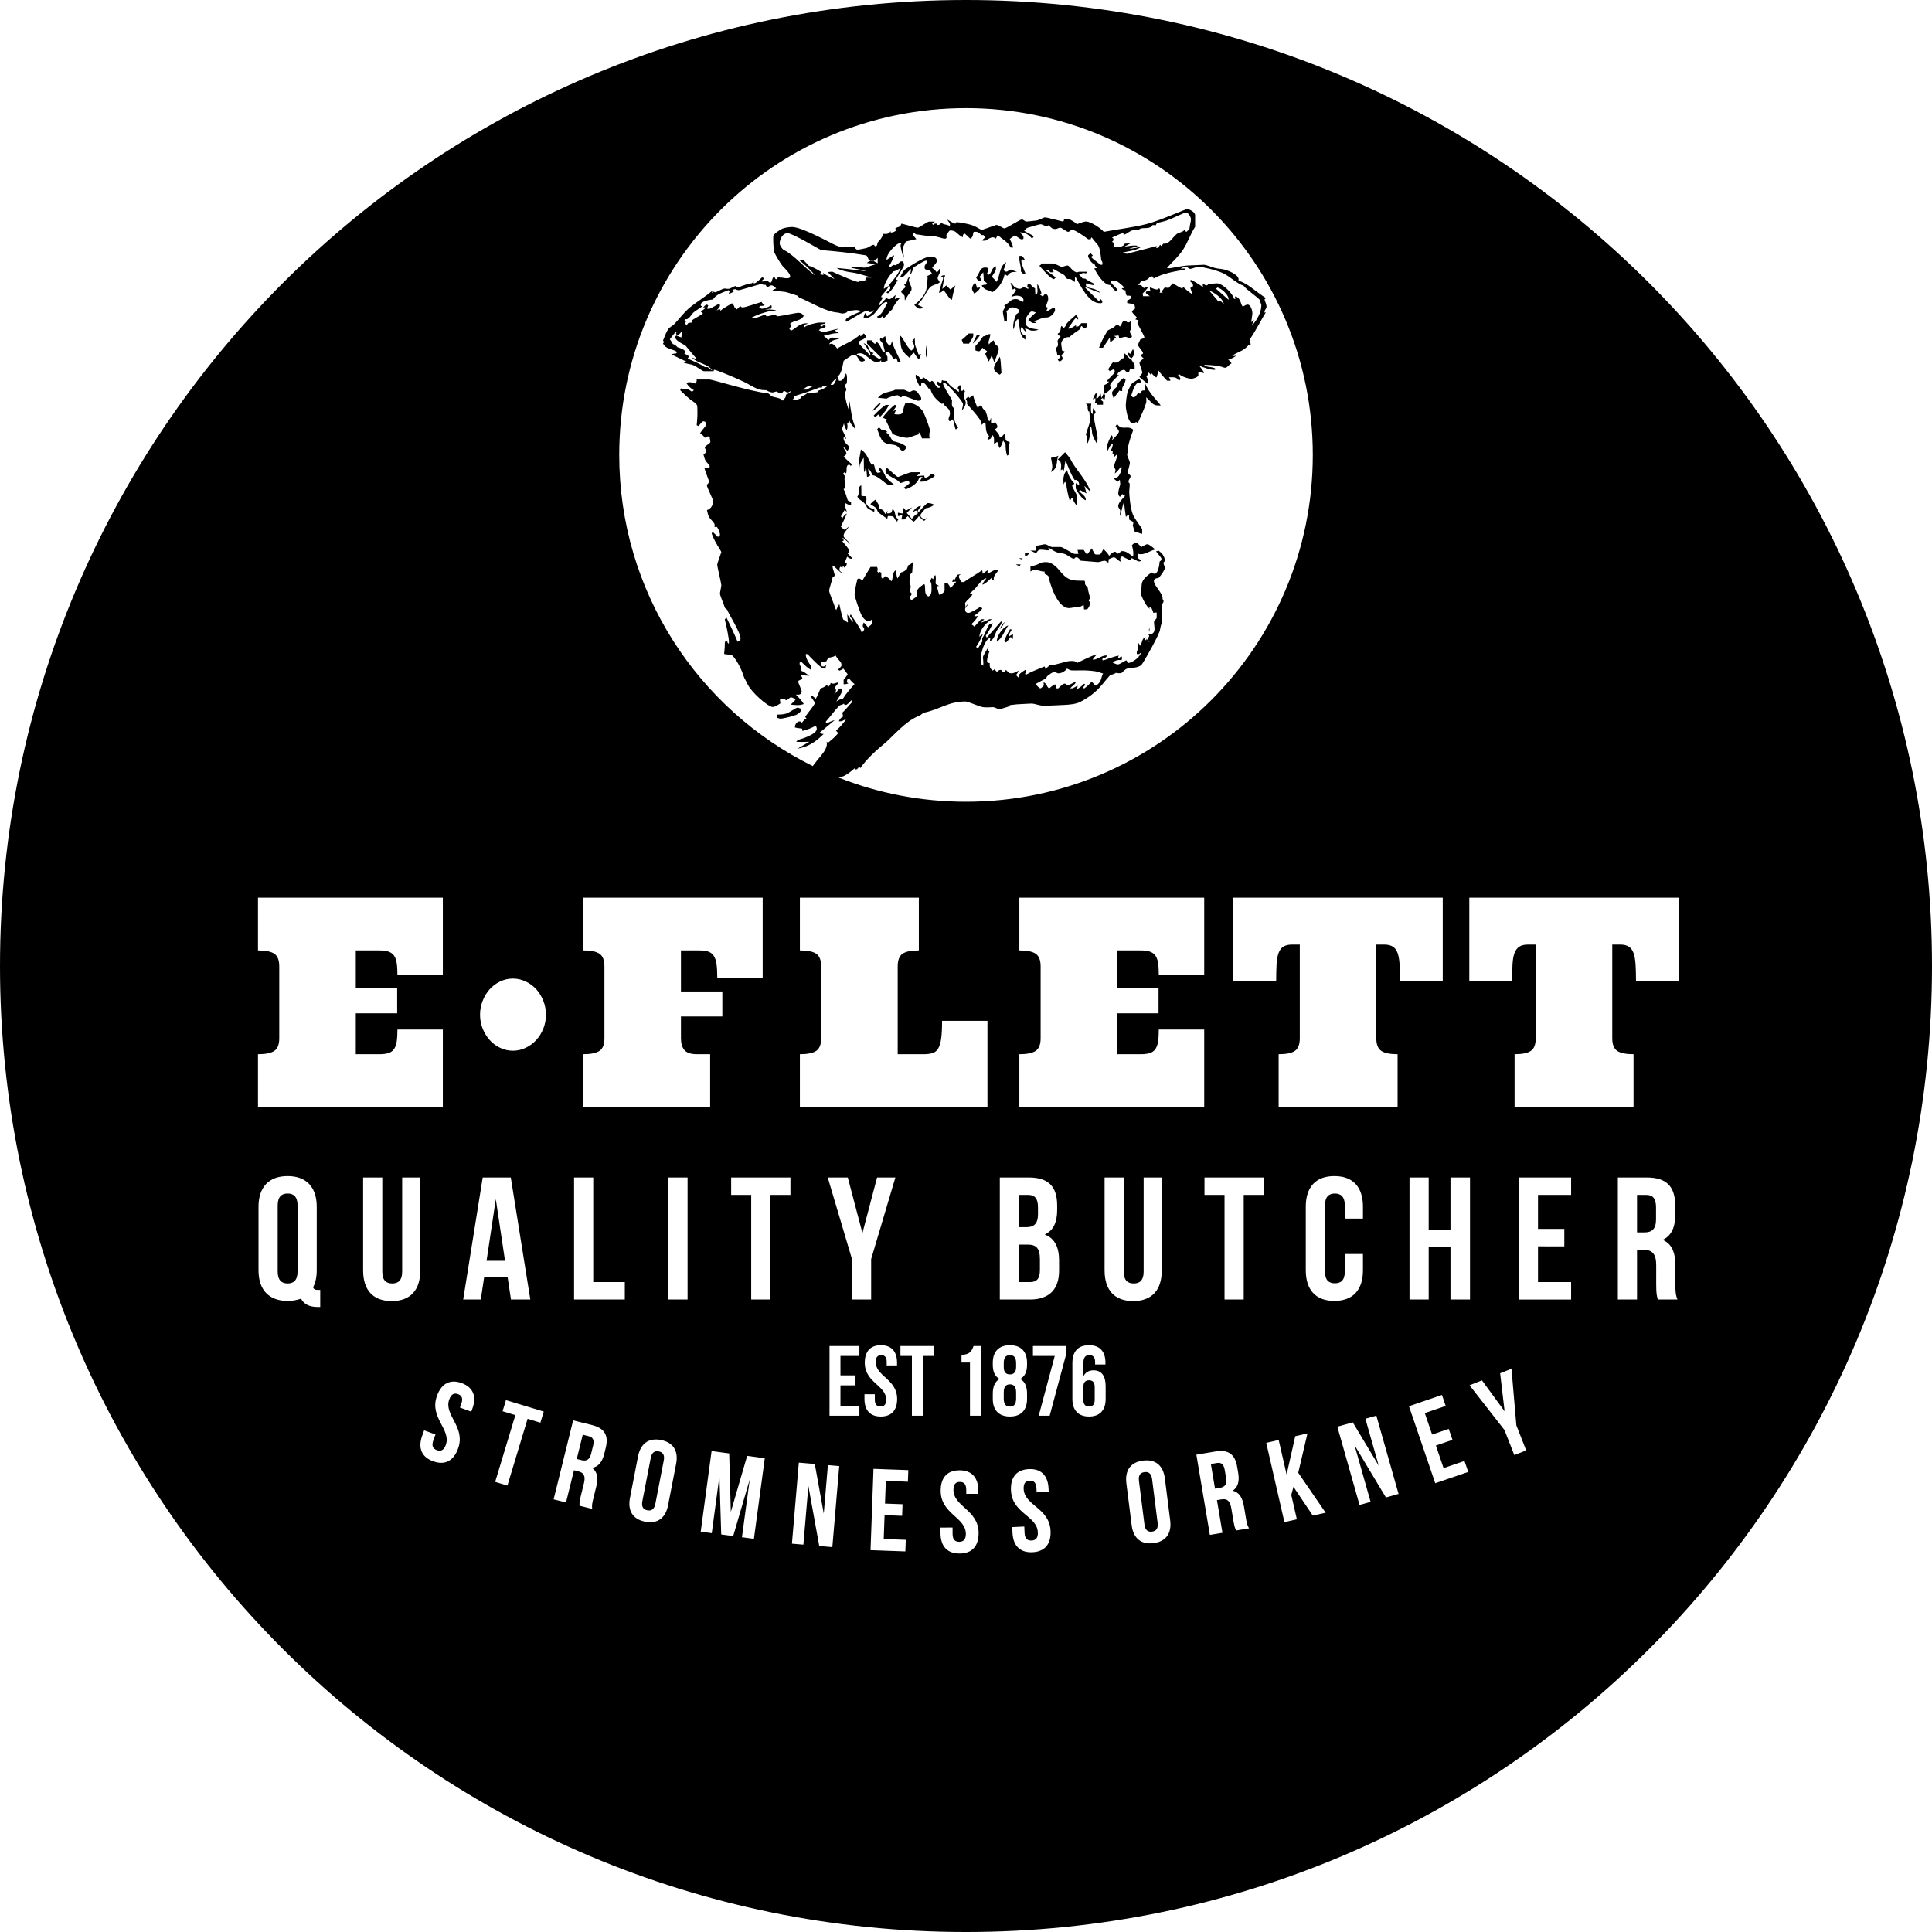 <?xml version="1.0" encoding="utf-8"?>
<!-- Generator: Adobe Illustrator 16.0.4, SVG Export Plug-In . SVG Version: 6.00 Build 0)  -->
<!DOCTYPE svg PUBLIC "-//W3C//DTD SVG 1.1//EN" "http://www.w3.org/Graphics/SVG/1.1/DTD/svg11.dtd">
<svg version="1.1" id="Layer_1" xmlns="http://www.w3.org/2000/svg" xmlns:xlink="http://www.w3.org/1999/xlink" x="0px" y="0px"
	 width="496.062px" height="496.063px" viewBox="0 0 496.062 496.063" enable-background="new 0 0 496.062 496.063"
	 xml:space="preserve">
<g>
	<path d="M496.062,248.031C496.062,111.047,385.016,0,248.032,0C111.047,0,0,111.047,0,248.031
		c0,136.984,111.047,248.032,248.032,248.032C385.016,496.063,496.062,385.016,496.062,248.031L496.062,248.031z M415.4,302.328
		h7.43c5.104,0,7.297,2.373,7.297,7.207v2.463c0,3.224-1.031,5.327-3.223,6.356c2.461,1.03,3.268,3.402,3.268,6.67v4.835
		c0,1.522,0.045,2.641,0.537,3.805h-5.014c-0.27-0.806-0.447-1.298-0.447-3.85v-4.924c0-2.91-0.986-3.984-3.223-3.984h-1.701v12.758
		H415.4V302.328L415.4,302.328z M394.898,320.011v9.177h8.504v4.477h-13.428v-31.336h13.428v4.478h-8.504v8.729h6.758v4.477H394.898
		L394.898,320.011z M377.32,355.687l3.193-1.255l5.812,7.942l-1.148-9.774l2.916-1.146l1.246,14.515l2.531,6.441l-3.053,1.199
		l-2.531-6.442L377.32,355.687L377.32,355.687z M361.768,361.067l8.469-2.892l0.963,2.819l-5.367,1.833l1.883,5.51l4.266-1.455
		l0.963,2.82l-4.266,1.456l1.979,5.793l5.367-1.832l0.963,2.82l-8.469,2.893L361.768,361.067L361.768,361.067z M343.377,366.324
		l3.959-1.123l6.66,11.106l-3.414-12.027l2.811-0.797l5.701,20.093l-3.24,0.92l-8.066-13.437l4.129,14.553l-2.838,0.806
		L343.377,366.324L343.377,366.324z M342.613,334.022c-4.834,0-7.34-2.865-7.34-7.879V309.85c0-5.015,2.506-7.879,7.34-7.879
		c4.836,0,7.342,2.864,7.342,7.879v3.044h-4.656v-3.358c0-2.238-0.984-3.088-2.551-3.088s-2.553,0.85-2.553,3.088v16.922
		c0,2.238,0.986,3.044,2.553,3.044s2.551-0.806,2.551-3.044v-4.477h4.656v4.163C349.955,331.157,347.449,334.022,342.613,334.022
		L342.613,334.022z M325.123,370.47l3.195-0.733l2.033,8.871l2.215-9.844l3.141-0.72l-2.371,10.094l7.035,10.265l-3.287,0.753
		l-4.971-7.401l-0.562,2.089l1.434,6.253l-3.197,0.731L325.123,370.47L325.123,370.47z M319.336,306.806v26.858h-4.924v-26.858
		h-5.148v-4.478h15.221v4.478H319.336L319.336,306.806z M307.178,373.504l4.885-0.821c3.354-0.565,5.057,0.75,5.592,3.928
		l0.271,1.619c0.357,2.12-0.086,3.617-1.412,4.536c1.73,0.402,2.521,1.873,2.885,4.021l0.535,3.178
		c0.168,1.002,0.32,1.732,0.773,2.443l-3.293,0.554c-0.266-0.5-0.438-0.804-0.721-2.481l-0.545-3.237
		c-0.322-1.913-1.088-2.51-2.562-2.262l-1.119,0.188l1.412,8.388l-3.232,0.544L307.178,373.504L307.178,373.504z M286.844,260.18
		v10.502h5.994c0.91,0,1.672-0.085,2.283-0.255c0.609-0.17,1.098-0.493,1.465-0.968c0.365-0.474,0.615-1.124,0.75-1.95
		c0.133-0.826,0.199-1.885,0.199-3.173h11.658v19.874H261.73v-13.528c1.953,0,3.352-0.286,4.195-0.857
		c0.846-0.571,1.268-1.646,1.268-3.228v-18.451c0-1.605-0.422-2.692-1.268-3.264c-0.844-0.57-2.242-0.857-4.195-0.857v-13.529
		h47.463v19.874h-11.658c0-1.288-0.066-2.346-0.199-3.172c-0.135-0.826-0.385-1.471-0.75-1.933
		c-0.367-0.461-0.855-0.784-1.465-0.966c-0.611-0.182-1.373-0.274-2.283-0.274h-5.994v9.7h10.625v6.455H286.844L286.844,260.18z
		 M268.262,316.968c2.641,1.028,3.67,3.401,3.67,6.714v2.552c0,4.834-2.551,7.431-7.475,7.431h-7.746v-31.336h7.432
		c5.104,0,7.297,2.373,7.297,7.207v1.12C271.439,313.878,270.455,315.938,268.262,316.968L268.262,316.968z M289.209,380.854
		c-0.418-3.315,1.088-5.428,4.285-5.832s5.182,1.268,5.6,4.583l1.363,10.78c0.418,3.314-1.088,5.428-4.285,5.832
		c-3.197,0.403-5.182-1.269-5.6-4.583L289.209,380.854L289.209,380.854z M283.615,326.188v-23.86h4.924v24.173
		c0,2.239,0.984,3.044,2.551,3.044c1.568,0,2.553-0.805,2.553-3.044v-24.173h4.654v23.86c0,5.014-2.506,7.879-7.34,7.879
		C286.121,334.067,283.615,331.202,283.615,326.188L283.615,326.188z M275.348,350.052c0-3.018,1.381-4.653,4.297-4.653
		c2.762,0,4.191,1.636,4.191,4.499v0.46h-2.656v-0.638c0-1.28-0.562-1.767-1.459-1.767c-1,0-1.562,0.486-1.562,2.201v3.274
		c0.486-1.022,1.357-1.584,2.613-1.584c2.068,0,3.117,1.456,3.117,4.09v3.275c0,2.865-1.508,4.5-4.271,4.5
		c-2.762,0-4.27-1.635-4.27-4.5V350.052L275.348,350.052z M273.658,348.056l-4.145,15.449h-2.812l4.117-15.348h-5.602v-2.554h8.441
		V348.056L273.658,348.056z M266.477,393.442c-0.191-4.295-6.637-4.815-6.902-10.779c-0.148-3.336,1.404-5.315,4.594-5.458
		c3.191-0.142,4.914,1.692,5.062,5.029l0.035,0.805l-3.098,0.138l-0.045-1.014c-0.066-1.491-0.688-2.031-1.732-1.983
		c-1.045,0.046-1.617,0.639-1.551,2.13c0.191,4.295,6.637,4.814,6.902,10.777c0.148,3.338-1.434,5.319-4.654,5.463
		c-3.219,0.143-4.973-1.69-5.121-5.027l-0.062-1.43l3.096-0.139l0.074,1.64c0.064,1.49,0.746,1.999,1.791,1.951
		C265.91,395.499,266.543,394.934,266.477,393.442L266.477,393.442z M254.91,349.898c0-2.865,1.559-4.5,4.396-4.5
		c2.842,0,4.398,1.635,4.398,4.5v0.562c0,1.767-0.586,2.969-1.736,3.607c1.227,0.69,1.736,2.019,1.736,3.734v1.407
		c0,2.865-1.557,4.5-4.398,4.5c-2.838,0-4.396-1.635-4.396-4.5v-1.407c0-1.716,0.51-3.044,1.738-3.734
		c-1.178-0.639-1.738-1.841-1.738-3.607V349.898L254.91,349.898z M230.494,248.146v22.536h6.662c0.91,0,1.676-0.098,2.298-0.292
		c0.621-0.194,1.11-0.603,1.465-1.223c0.355-0.619,0.605-1.487,0.75-2.606c0.144-1.118,0.216-2.602,0.216-4.449h11.656v22.099
		h-48.162v-13.528c1.954,0,3.353-0.286,4.197-0.857c0.844-0.571,1.266-1.646,1.266-3.228v-18.451c0-1.605-0.422-2.692-1.266-3.264
		c-0.844-0.57-2.243-0.857-4.197-0.857v-13.529h30.543v13.529c-1.954,0-3.347,0.287-4.18,0.857
		C230.91,245.453,230.494,246.541,230.494,248.146L230.494,248.146z M223.677,323.278v10.386h-4.925v-10.386l-6.222-20.95h5.148
		l3.761,14.28l3.76-14.28h4.7L223.677,323.278L223.677,323.278z M251.863,363.505h-2.811v-13.659h-2.175v-1.991
		c2.173,0,2.66-1.049,3.093-2.251h1.893V363.505L251.863,363.505z M241.479,392.219l3.1-0.013l0.007,1.641
		c0.006,1.492,0.665,2.027,1.711,2.022c1.045-0.004,1.7-0.544,1.694-2.036c-0.017-4.299-6.437-5.079-6.461-11.048
		c-0.013-3.341,1.619-5.257,4.812-5.269c3.192-0.014,4.841,1.889,4.854,5.229l0.002,0.806l-3.099,0.013l-0.004-1.014
		c-0.006-1.492-0.606-2.058-1.651-2.054c-1.046,0.004-1.642,0.573-1.635,2.066c0.017,4.299,6.437,5.079,6.46,11.048
		c0.014,3.341-1.648,5.257-4.871,5.27c-3.223,0.014-4.9-1.889-4.913-5.229L241.479,392.219L241.479,392.219z M234.14,348.157h-2.941
		v-2.554h8.693v2.554h-2.941v15.348h-2.811V348.157L234.14,348.157z M223.518,398.016l0.759-20.873l8.944,0.325l-0.109,2.979
		l-5.666-0.206l-0.212,5.819l4.503,0.164l-0.108,2.978l-4.503-0.163l-0.223,6.117l5.667,0.206l-0.109,2.979L223.518,398.016
		L223.518,398.016z M221.963,357.983h2.658v1.406c0,1.279,0.563,1.739,1.459,1.739s1.46-0.46,1.46-1.739
		c0-3.685-5.5-4.375-5.5-9.492c0-2.863,1.405-4.499,4.142-4.499c2.738,0,4.143,1.636,4.143,4.499v0.689h-2.657v-0.868
		c0-1.279-0.512-1.766-1.409-1.766c-0.896,0-1.408,0.486-1.408,1.766c0,3.685,5.499,4.376,5.499,9.491c0,2.863-1.43,4.5-4.193,4.5
		c-2.763,0-4.194-1.637-4.194-4.5V357.983L221.963,357.983z M220.657,363.505h-7.671v-17.901h7.671v2.554h-4.861v4.992h3.863v2.554
		h-3.863v5.247h4.861V363.505L220.657,363.505z M203.335,396.356l1.773-20.812l4.1,0.35l2.302,12.743l1.061-12.456l2.911,0.248
		l-1.773,20.81l-3.357-0.285l-2.793-15.421l-1.283,15.073L203.335,396.356L203.335,396.356z M197.804,306.806v26.858h-4.924v-26.858
		h-5.148v-4.478h15.22v4.478H197.804L197.804,306.806z M179.918,393.271l2.788-20.699l4.522,0.609l0.417,15.02l4.199-14.397
		l4.522,0.608l-2.788,20.699l-3.072-0.414l2-14.844l-4.249,14.542l-3.077-0.415l-0.455-14.964l-1.971,14.638L179.918,393.271
		L179.918,393.271z M161.751,384.606l2.07-10.666c0.637-3.281,2.727-4.818,5.891-4.204c3.164,0.614,4.527,2.822,3.891,6.103
		l-2.071,10.665c-0.636,3.281-2.726,4.818-5.89,4.204C162.479,390.095,161.115,387.887,161.751,384.606L161.751,384.606z
		 M171.617,333.664v-31.336h4.924v31.336H171.617L171.617,333.664z M127.141,380.484l5.186-17.139l-3.285-0.993l0.864-2.854
		l9.708,2.938l-0.864,2.853l-3.285-0.994l-5.185,17.139L127.141,380.484L127.141,380.484z M93.235,302.328h4.924v24.173
		c0,2.239,0.985,3.044,2.552,3.044c1.567,0,2.551-0.805,2.551-3.044v-24.173h4.656v23.86c0,5.014-2.507,7.879-7.341,7.879
		c-4.835,0-7.342-2.865-7.342-7.879V302.328L93.235,302.328z M66.376,309.85c0-5.015,2.641-7.879,7.475-7.879
		c4.835,0,7.476,2.864,7.476,7.879v16.294c0,1.746-0.313,3.223-0.94,4.387c0.224,0.582,0.582,0.672,1.388,0.672h0.447v4.386h-0.671
		c-2.194,0-3.581-0.805-4.253-2.147c-0.985,0.357-2.148,0.582-3.447,0.582c-4.834,0-7.475-2.865-7.475-7.879V309.85L66.376,309.85z
		 M113.703,284.21H66.241v-13.528c1.953,0,3.352-0.286,4.196-0.857c0.844-0.571,1.266-1.646,1.266-3.228v-18.451
		c0-1.605-0.422-2.692-1.266-3.264c-0.844-0.57-2.243-0.857-4.196-0.857v-13.529h47.462v19.874h-11.658
		c0-1.288-0.066-2.346-0.199-3.172c-0.134-0.826-0.383-1.471-0.75-1.933c-0.366-0.461-0.855-0.784-1.465-0.966
		c-0.611-0.182-1.371-0.274-2.282-0.274h-5.995v9.7h10.625v6.455H91.354v10.502h5.995c0.911,0,1.671-0.085,2.282-0.255
		c0.61-0.17,1.099-0.493,1.465-0.968c0.367-0.474,0.616-1.124,0.75-1.95c0.133-0.826,0.199-1.885,0.199-3.173h11.658V284.21
		L113.703,284.21z M118.523,355.122c3.003,1.086,3.896,3.439,2.759,6.58l-0.273,0.757l-2.916-1.054l0.345-0.954
		c0.508-1.403,0.139-2.14-0.844-2.495c-0.984-0.355-1.739-0.025-2.246,1.378c-1.462,4.042,4.297,6.982,2.267,12.597
		c-1.136,3.141-3.355,4.367-6.386,3.271c-3.031-1.095-3.952-3.459-2.815-6.6l0.486-1.348l2.916,1.056l-0.558,1.543
		c-0.508,1.404-0.073,2.132,0.91,2.488c0.984,0.355,1.785,0.073,2.292-1.33c1.463-4.042-4.297-6.982-2.267-12.597
		C113.33,355.273,115.521,354.036,118.523,355.122L118.523,355.122z M118.93,333.664l5.013-31.336h7.208l5.013,31.336h-4.969
		l-0.85-5.685h-6.043l-0.851,5.685H118.93L118.93,333.664z M140.177,260.521c0,1.289-0.228,2.493-0.683,3.611
		c-0.456,1.117-1.061,2.091-1.815,2.916c-0.756,0.827-1.655,1.489-2.698,1.987c-1.044,0.498-2.132,0.748-3.264,0.748
		c-1.178,0-2.282-0.25-3.314-0.748c-1.033-0.498-1.921-1.16-2.665-1.987c-0.744-0.825-1.344-1.799-1.798-2.916
		c-0.456-1.118-0.683-2.322-0.683-3.611c0-1.239,0.227-2.43,0.683-3.573c0.454-1.143,1.054-2.127,1.798-2.954
		c0.744-0.826,1.632-1.489,2.665-1.986c1.032-0.498,2.136-0.748,3.314-0.748c1.132,0,2.22,0.25,3.264,0.748
		c1.043,0.497,1.942,1.16,2.698,1.986c0.754,0.827,1.359,1.812,1.815,2.954C139.949,258.091,140.177,259.281,140.177,260.521
		L140.177,260.521z M147.158,364.698l4.808,1.188c3.303,0.814,4.342,2.698,3.569,5.826l-0.393,1.596
		c-0.516,2.087-1.518,3.284-3.101,3.599c1.428,1.06,1.57,2.722,1.047,4.836l-0.772,3.13c-0.244,0.985-0.394,1.716-0.261,2.548
		l-3.242-0.8c-0.045-0.564-0.081-0.912,0.326-2.563l0.787-3.187c0.466-1.884-0.001-2.736-1.451-3.095l-1.102-0.272l-2.04,8.258
		l-3.183-0.786L147.158,364.698L147.158,364.698z M147.399,302.328h4.924v26.859h8.102v4.477h-13.026V302.328L147.399,302.328z
		 M149.729,230.495h46.097v20.641h-11.657c0-1.508-0.067-2.718-0.2-3.628c-0.134-0.913-0.383-1.629-0.75-2.152
		c-0.366-0.522-0.855-0.875-1.465-1.057c-0.611-0.182-1.371-0.274-2.282-0.274h-4.629v10.539h10.625v6.418h-10.625v5.615
		c0,1.289,0.294,2.292,0.882,3.009s1.66,1.076,3.214,1.076h3.398v13.528h-32.608v-13.528c1.954,0,3.353-0.286,4.197-0.857
		c0.844-0.571,1.266-1.646,1.266-3.228v-18.451c0-1.605-0.422-2.692-1.266-3.264c-0.844-0.57-2.243-0.857-4.197-0.857V230.495
		L149.729,230.495z M337.074,116.809c0,49.177-39.865,89.044-89.042,89.044c-11.543,0-22.572-2.197-32.694-6.195
		c0.309-0.068,0.596-0.14,0.838-0.219c1.168-0.374,2.321-1.36,3.319-2.222c0.118,0.151-0.173,0.353,0.268,0.353
		s0.68-0.555,0.789-0.705l0.367,0.352c1.563-2.354,4.454-4.912,6.327-6.433c2.028-1.675,5.198-5.671,8.857-7.038
		c0.33-0.11,0.781-0.679,1.222-0.767c4.276-0.948,6.174-2.863,10.648-2.863c0.441,0,2.707,0.965,3.941,1.34
		c1.035,0.309,2.141,0.114,3.023,0.114c0.527,0,1.145,0.485,1.586,0.485s1.615-0.357,2.33-0.604
		c0.186-0.115,0.367-0.295,0.521-0.415c0.68-0.039,1.361-0.193,2.09-0.215c2.645-0.133,3.08-0.176,3.521-0.176
		c0.439,0,2.115,0.528,2.557,0.528s0.797,0.089,5.734-0.176c1.432-0.066,2.943-0.208,4.09-0.78c1.322-0.662,2.619-1.533,3.721-2.481
		c1.564-1.344,2.717-3.048,3.887-4.304c0.176-0.176,1.23-0.351,1.545-0.681c0.484,0.133,1.051,0.134,1.426,0.061
		c0.549-0.476,0.957-0.987,1.396-1.119c0.949-0.287,3.041-0.075,3.857-1.132c0.596-0.772,4.668-7.966,4.668-8.958
		c0-0.441,0.42-1.448,0.463-2.198c0.111-1.41-0.111-2.989,0.105-4.379c0.121-0.158,0.314-0.299,0.314-0.74
		c0-0.441-0.246-0.373-0.246-0.373c0.201-1.6-2.223-3.462-2.223-4.74c0-0.551,0.617-0.749,1.182-0.756
		c0.734-0.77,1.641-2.153,1.641-2.594c0-0.44-0.354-0.793-0.354-1.234s0.354-0.264,0.354-0.705s-0.357-1.341-0.799-1.782
		c-0.242-0.242-0.639-0.572-0.877-0.775c-0.238,0.203-0.354,0.177-0.607,0.226c0.537,0.797,1.4,1.538,1.4,1.978
		c0,0.441-0.336,0.476-0.48,0.678c-0.004,0.755-0.445,3.113-1.195,3.113c-0.439,0-0.643-0.151-0.875-0.353
		c-1.955,1.451-2.562,2.182-2.562,3.615c0,0.44-0.176,1.322-0.176,1.763c0,0.485,1.268,3.265,2.242,3.958
		c0.051-0.256-0.303-0.344,0.139-0.344c0.439,0,0.621,0.821,0.83,1.394c0.402,0.017,0.693-0.186,0.848-0.041v1.226
		c-0.004,0.44-0.596,0.666-0.662,1.02c-0.156,0.771,0.617,2.539-0.504,3.147c-0.326-0.045-0.729,0.14-1.127,0.415
		c0.262,0.068,0.35-0.285,0.35,0.156s-0.352,0.353-0.352,0.793c0,0.441,0.377,0.503,0.529,0.617c-0.152,0.114-0.252,0.09-0.252,0.09
		c-0.305-0.328-0.453-0.618-0.543-0.795c-0.088,0.177-0.062,0.29-0.168,0.441l-0.279-0.298c0.008-0.143,0.184-0.319,0.141-0.571
		c-1.145,0.571-0.619,1.274-1.445,2.28c-0.107-0.304-0.188-0.706-0.426-0.68c-0.025,0.239-0.195,0.712-0.152,0.817
		c0.107,0.414,0.096,0.788-0.213,1.333v0.627h0.639c0.205-0.184,0.318-0.334,0.43-0.363c-0.09,0.793-1.67,2.388-3.258,2.677
		c-0.141-0.154-0.318-0.507-0.543-0.708c-0.758,0.361-1.689,1.057-2.129,1.057c-0.441,0-1.02-0.344-1.324-0.458
		c0.576-0.608,1.561-0.803,2.24-0.607c0.221-0.394,0.205-0.849-0.035-1.051c-0.414,0.379-0.705,0.529-0.818,0.555
		c0.025-0.29,0-0.404,0.193-0.682c-1.326,0.128-3.605,1.185-4.047,1.185s0-0.617-0.041-0.718c0.266,0.18,0.498,0.122,0.498,0.122
		c0.207-0.123,0.398-0.311,0.6-0.567c-0.891-0.417-2.578,0.987-3.436,0.987c-0.441,0-0.27-0.111-0.27-0.111
		c0.342-0.457,0.684-0.797,1.049-1.258c-1.668,0.492-3.594,1.509-5.154,2.257c-0.172-0.544-0.895-0.536-1.533-0.536
		c-1.365,0-3.855,1.124-5.4,1.106c-0.508,0.319-0.795,0.812-1.307,0.887c0.158-0.079,0.158-0.38-0.064-0.581
		c-1.639,0.712-3.232,1.244-4.758,2.116l-0.283-0.266c0.15-0.114,0.354-0.088,0.354-0.529s-0.242-0.438-0.242-0.438
		c-0.6,0.365-1.697,1.055-1.697,1.496s0.025,0.29-0.09,0.441c-0.289-0.327-0.465-0.503-0.617-0.617
		c0.328-0.291,0.521-0.666,0.678-1.124c-0.637,0.345-1.293,0.683-1.734,0.683c-0.881,0-0.666-0.107-1.5-0.882
		c-0.238,0.203-0.174,0.529-0.615,0.529s-0.354-0.529-0.795-0.529c-0.439,0-0.766,0.379-0.877,0.529l-0.621-0.616l0.154-0.236
		l-0.605,0.5c-1.047-0.649-0.762-1.482-0.807-1.912c-0.713-0.115-0.682-0.138-0.682-0.733c0-0.441,0.344-1.635,0.67-2.452
		c-0.291,0.186-0.459,0.343-0.459,0.343c-0.035-0.635,0.133-1.113,0.193-1.425c-0.396,0.768-1.461,2.3-1.461,2.741
		c0,0.44,0.178,1.565,0.064,2.207c-0.09-0.154-0.33-0.356-0.443-0.33c0.025-0.643-0.15-1.348-0.15-1.789
		c0-1.08,0.85-4.437,2.35-5.119c0.127,0.31-0.057,0.623-0.021,0.871c1.137-0.341,1.359-2.072,1.756-2.667
		c0.463-0.683,1.023-1.429,1.248-2.042l-0.105-0.384l-3.732,4.228c-0.109-0.151-0.109-0.327-0.262-0.45
		c0.664-0.96,1.76-2.832,1.848-3.369c-0.07,0.361-0.785,0.182-0.844,0.338c-0.809,1.047-1.119,2.505-1.824,3.519
		c-0.197,0.286,0.062,0.775-0.113,1.062c-0.354,0.573-0.814,1.231-1.098,1.721l-0.436-0.45c0.691-1,1.225-2.067,1.738-3.227
		c-0.455,0.16-0.83,0.529-0.91,0.687c0.119-1.723,1.418-3.435,3.225-4.554h-0.635c-0.725,0.324-1.408,0.669-2.193,0.892l0.887-0.896
		h-0.824l-1.73,1.906c-0.289-0.327-0.641-0.503-0.791-0.617c0.68-0.643,1.402-1.371,1.727-2.187
		c-0.289,0.185-0.717,0.169-1.021,0.059c0.764-0.627,1.797-1.271,2.115-1.936l-0.432-0.432c-1.115,0.72-2.652,1.587-3.094,1.587
		c-0.241,0-0.881-0.021-0.881-0.97c0-0.441,0.503-0.819,0.865-1.286c-0.464,0.149-0.68,0.541-0.76,0.847l-0.107-1.13
		c0.583-0.941,1.627-1.442,1.924-2.36c-0.248-0.038-0.539-0.012-0.688-0.126c0.502-0.467,1.102-0.957,1.498-1.42
		c0.596-0.705,1.84-2.504,2.74-2.423c-0.346,0.444-0.885,0.994-1.045,1.608c0.633-0.058,1.908-1.334,2.348-1.733
		c0.115,0.226,0.125,0.203-0.07,0.481h0.684c-0.32-0.909,0.906-1.912,1.24-2.571h-0.762c-0.441-0.025-1.52,0.857-1.961,0.857
		s-0.268-0.068-0.268-0.068c0.092,0.068,0.18-0.373,0.137-0.625c-0.439,0.173-0.967,0.702-1.252,0.873
		c-0.125-0.308,0.035-0.683-0.199-0.885c-1.469,1.075-3.232,1.956-4.612,3.003h-0.64c-0.321-0.496-0.659-0.976-0.659-1.417
		s0.327-0.378,0.441-0.617c-0.239,0.114-0.551,0.091-0.748,0.143c-0.546,0.497-0.549,1.029-0.839,1.356
		c-0.114-0.151-0.162-0.352-0.162-0.352c-0.253,0.201-0.253,0.554-0.448,0.826c0.434,0.055,0.747-0.131,1.053-0.011
		c-0.34,0.458-1.034,1.149-1.481,1.655c-0.113-0.471-0.487-1.035-0.902-1.413c-0.238,0.202-0.352,0.176-0.603,0.199v1.145
		c-0.014,0.882,0.275,0.937-1.31,1.833c-0.3-0.66-0.469-1.523-0.646-2.184c0.153-0.137,0.267-0.112,0.53-0.179
		c-0.399-0.276-0.88-0.285-0.88-0.726c0-0.441,0.172-1.438-0.054-2.021c-0.426,0.179-0.465,0.748-0.572,1.052l-0.343-0.353
		c-0.239,0.202-0.239,0.554-0.441,0.785c0.367,0.586,0.352,0.979,0.352,1.419c0,0.617,0.216,2.23-0.79,2.556
		c-1.315-0.523-0.543-2.335-1.035-3.17c-0.77,0.359-1.653,1.094-1.829,1.645c-0.154,0.507,0.075,1.104-0.101,1.391
		c-0.353,0.573-0.979,0.689-1.432,1.193c-0.111-0.305-0.278-0.442-0.278-0.883c0-0.44,0.352-0.352,0.352-0.793
		c0-0.441-0.352-0.264-0.352-0.705s0.174-1.097,0.108-1.428c-0.066-0.331-0.284-0.6-0.284-1.041c0-0.44,0.22-1.234,0.22-1.763
		c0-0.374,0.485-0.352,0.485-0.793s0.176-1.675,0.108-2.466c-0.275,0.399-0.738,0.704-1.087,0.765
		c-0.248,0.519-0.346,1.097-0.567,1.23c-0.308,0.198-0.901,0.65-1.214,0.586c-0.393,0.445-0.752,1.158-1.025,1.648
		c-0.28-0.656-0.273-1.344-0.505-2.111c-0.964,0.674-0.536,2.162-1.081,2.817c-0.286-0.49-0.826-0.856-1.417-1.411
		c-0.415,0.378-0.705,0.705-0.841,0.715l-0.312-0.308c0.007-0.319,0.007-0.848-0.019-1.263c-0.239-0.026-0.461-0.189-0.461-0.189
		c-0.042,0.252-0.14,0.34-0.14,0.34l-0.432-0.455c0.168-0.299,0.168-0.731-0.039-1.119h-1.679c-0.738,1.265-1.443,2.323-2.097,3.517
		c-0.288-0.171-0.415-0.533-0.856-0.533s-0.421,0.208-0.421,0.208c-0.369,1.266-0.725,3.406-0.725,3.847s1.043,3.739,1.815,5.414
		c0.286,0.639,1.182,1.462,1.623,1.462c0.44,0,0.767-0.202,0.874-0.353l0.278,0.294v0.643c-0.333,0.324-0.839,0.836-1.138,1.004
		c-0.304-0.328-0.657-0.857-1.106-1.228c-0.054,0.257-0.231,0.434-0.231,0.874c0,0.441,0.353,0.353,0.353,0.794
		s-0.705,1.146-0.705,0.705s-1.777-3.044-2.757-4.492c-0.064,0.261-0.24,0.442-0.24,0.442c0.367,0.573,0.881,0.965,0.881,1.406
		c0,0.44-1.067-1.098-1.521-1.849c0.089,2.669,0.621,2.347-0.882,1.411c-0.232,0.398-0.949-3.106-1.154-4.017
		c0,0-0.716,1.083-0.772,1.546c-0.088-0.305-0.431-0.441-0.431-0.882c0-0.441-1.411-3.46-1.411-4.143
		c0-0.441,0.703-2.451,0.918-3.49c0.122-0.16,0.493-0.037,0.493-0.477c0-0.441-0.529-1.675-0.529-2.116
		c0-0.441-0.026-0.202,0.103-0.354c0.498,0.257,1.643,1.734,2.525,2.08c-0.362-0.466-0.865-0.58-0.865-1.021s0.176-0.617,0.15-0.731
		c0.291,0.026,0.467,0.202,0.725,0.148c-0.196-0.273-0.082-0.298,0.056-0.307l0.391,0.361c0.415-0.378,0.617-0.793,0.563-1.227
		c-0.272,0.195-0.324,0.019-0.477-0.115c0.174-0.481,0.34-0.989,0.613-1.479l0.12,0.151c0.177,0.176,0.575,0.376,0.805,0.422
		l0.399-0.103l-1.229-1.263c0.15-0.114,0.352-0.353,0.352-0.794c0-0.44-1.252-1.727-1.767-2.408
		c0.004-0.148,0.357,0.204,0.357-0.236c0-0.441-0.202-0.327-0.353-0.441c0.151-0.114,0.259-0.088,0.259-0.088
		c0.486,0.338,1.177,1.032,1.826,1.565c-0.516-0.825-1.732-1.653-1.732-2.094c0-0.926,0.736-1.276,1.377-2.449
		c-0.47,0.359-0.8,0.695-1.113,0.862c-0.313-0.167-0.643-0.503-0.971-0.807c0.521-1.005,1.05-2.239,1.559-3.402
		c-0.637,0.345-1.02,0.908-1.127,1.212l-0.431-0.45c0.338-0.471,0.691-1.176,0.978-1.666l0.568,0.516
		c-0.14-0.632-0.488-1.221-0.488-1.662s-0.025-0.466,0.097-0.617c0.472,0.338,1.049,0.529,1.472,0.507v-0.629
		c-0.36-0.381-0.555-0.395-0.839-0.55c-0.293-0.985-0.651-2.1-1.083-2.928c0.151-0.128,0.265-0.103,0.51-0.135
		c-0.158-0.954-0.333-2.162-0.225-3.249c-0.121-0.203-0.31-0.395-0.461-0.505l0.438-0.445l0.375,0.351
		c0.35-0.827-0.245-2.072,0.832-2.296l0.383,0.358c0.239-0.202,0.262-0.461,0.262-0.461c-0.738-0.579-1.434-1.276-2.113-1.919
		c0.327-0.29,0.705-0.441,0.705-0.881c0-0.596-0.574-0.761-0.756-1.684l1.035,1.065c0.241-0.4,0.426-0.527,0.426-0.968
		c0-0.485-1.41-0.992-1.41-2.292c0-0.441,0.101-0.266,0.101-0.266l0.558,0.52c-0.132-0.977-1.012-2.106-1.012-2.546
		c0-0.441,0.348-1.03,0.441-1.499c0.093,0.469,0.279,1.195,0.717,1.762c0.248-0.588,0.25-1.166,0.118-1.652
		c0.464-0.491,0.434-0.397,0.53-0.865c0.445,1.181,1.198,1.581,1.657,2.515c-0.115-0.984-0.534-1.804-0.777-2.752
		c-0.441-1.697-0.572-3.697-1.02-5.531c-0.079,0.969,0.099,2.099-0.004,2.998c-0.349-0.813-0.957-2.998-0.957-4.144
		c0-0.441,0.353-0.618,0.353-1.058c0-0.441-0.353-0.441-0.353-0.882c0-0.441,0.339-0.482,0.457-0.673
		c0.071-0.369,0.072-0.737,0.072-1.178s-0.009-1.009-0.284-1.408c-0.068,0.196-0.575,1.937-1.479,1.937
		c-0.441,0-0.202,0.026-0.359-0.122c0.007-0.319-0.179-0.711-0.351-0.996c1.124-0.522,1.346-2.981,1.619-4.031
		c0.813-0.507,2.089-1.551,2.529-1.551c1.256,0,1.146,1.763,2.116,1.763c0.441,0,0.529-0.176,0.772-0.207
		c-0.156-1.195-1.393-0.979-2.094-1.644c0.326-0.29,0.617-0.265,1.058-0.265c1.3,0,2.622,2.292,4.319,2.292
		c0.441,0,0.768-0.378,0.882-0.528c0.114,0.15-0.089,0.528,0.352,0.528s0.882-0.352,1.308-0.375v-0.925
		c0.015-0.441-0.514-0.551-0.514-0.992c0-0.44,0.264-0.352,0.705-0.352s0.907,1.384,1.532,1.932
		c0.055-0.257,0.319-0.345,0.462-0.352c0.324,0.333,0.307,0.663,0.516,1.051c0.223,0.013,0.461-0.012,0.662-0.234
		c-0.667-1.594-1.895-3.6-2.209-5.218c-0.082,0.441-0.232,0.907-0.531,1.234c-1.199-0.823-1.008-1.85-1.188-2.46
		c-0.429,0.177-0.629,0.547-0.738,0.697l-0.357-0.353c-0.239,0.203-0.265,0.441-0.261,0.643c0.364,0.552,0.878,0.944,0.878,1.385
		s0.352,1.058,0.409,1.857l-0.355-0.352c-0.054,0.258-0.139,0.346-0.139,0.346c-0.274-0.826-1.149-2.645-1.59-2.645
		s0,0.353-0.441,0.353s-0.555-0.503-0.933-0.866h-1.165v0.812c1.242,1.262,2.653,2.673,3.685,3.668
		c-0.151,0.114-0.441,0.265-0.592,0.27c-0.505-0.342-1.197-0.685-1.7-1.148l0.343-0.395c-1.106,0.107-1.312-1.516-1.665-1.913
		c-0.22-0.264-0.644-0.401-0.941-0.581c0.695,1.003,1.734,2.446,1.734,2.887s-0.099,0.265-0.099,0.265
		c-0.98-1.204-2.898-2.822-2.898-3.262c0-0.75,1.399-0.575,1.938-1.6c-0.201-0.226-0.378-0.578-0.616-0.781
		c-0.415,0.379-0.705,0.706-0.848,0.712c-0.148-0.157-0.148-0.208,0.03-0.508c-2.437,2.067-3.723,2.277-6.039,3.677
		c-0.299-0.491-0.989-1.236-1.43-1.236c-0.44,0-0.466,0.202-0.617,0.079c0.867-1.287,1.706-0.988,2.644-1.417
		c-0.616-0.072-1.498-0.249-1.939-0.249c-0.44,0-0.656,0.539-0.947,0.708c-0.301-0.492-0.841-0.858-1.171-1.127
		c0.954-0.246,2.743-0.816,3.872-0.686c-0.193-0.279-0.721-0.456-1.05-0.732c0.306-0.112,0.681-0.128,0.872-0.41
		c-1.509,0.311-3.339,0.837-3.779,0.837c-0.441,0-0.843-0.344-1.147-0.45l0.472-0.437c0.58,0.049,1.176-0.274,1.29-0.631
		c-0.2-0.22-0.419-0.243-0.419-0.243c-0.196-0.002-0.549,0.35-0.686,0.359l-0.304-0.265l0.302-0.281c0,0,0.547-0.174,0.644-0.137
		c0.143,0.124,0.462-0.351,0.462-0.351h-1.65c-0.22-0.032-3.313,0.535-3.733,1.202c-0.106-0.151-0.256-0.441-0.269-0.571
		c0.317-0.144,0.669-0.144,1.069-0.416c-1.976-0.203-2.903,1.15-4.299,1.87l-0.461-0.457c0.168-0.299,0.354-0.426,0.354-0.867
		s-0.179-0.331-0.145-0.483c1.062-0.905,2.577-0.549,3.495-1.983c-0.475-0.861-1.279-0.796-1.499-0.796
		c-0.441,0-4.672,0.882-5.113,0.882c-0.441,0-0.441-0.353-0.881-0.353c-0.441,0-1.499,0.353-1.94,0.353s-0.088-0.353-0.529-0.353
		c-0.44,0-2.292,0.882-2.733,0.882c-0.44,0-0.577,0.009-0.881-0.09c1.541-0.803,3.064-1.302,4.342-1.632
		c0.661-0.177,1.409-0.044,2.181-0.308c-0.952-0.261-2.027-0.262-2.998-0.188c0.47-0.079,1.147-0.251,1.738-0.277
		c0.026-0.238,0.177-0.653-0.056-0.855c-0.764,0.546-1.857,0.881-2.298,0.881c-0.441,0-0.643-0.327-0.793-0.44
		c0.15-0.114,0.352-0.177,0.326-0.291c0.467,0.026,0.882,0,1.084-0.238c-0.202-0.239-0.705-0.353-0.742-0.777
		c-1.666,0.517-4.283,1.394-4.723,1.394c-0.441,0-0.539,0.048-0.778-0.351l-0.89,0.88l-0.279-0.299
		c0.007-0.142,0.151-0.387,0.151-0.387l-0.393,0.334c-0.288-0.7-0.125-0.587-0.708-1.234c-1.119,0.719-2.183,1.252-3.005,1.938
		c-0.119-0.15,0.26-0.352-0.181-0.352s-0.578,0.191-0.746,0.366c0.128-0.44,0.834-0.896,0.834-1.336s-0.233-0.435-0.233-0.435
		c-0.946,0.353-2.059,1.229-2.5,1.229s-0.466,0.026-0.617-0.088c0.151-0.114,0.151-0.466,0.353-0.705
		c-0.202-0.239-0.441-0.265-0.441-0.265c-0.392,0.186-0.768,0.555-0.882,0.794c0.239-0.114,0.467-0.114,0.618,0.008
		c-0.338,0.472-0.856,0.635-1.228,1.083c0.258,0.055,0.522,0.319,0.533,0.454c-1.029,0.673-2.084,1.2-3.005,1.828
		c0.261,0.065,0.35-0.288,0.35,0.153c0,0.419-0.611,0.31-0.993,0.378c-0.184,0.068-0.392,0.441-0.502,0.592l-0.445-0.441
		c0.151-0.114,0.151-0.29,0.265-0.529c-0.239,0.114-0.441,0-0.448-0.143c0.157-0.147,0.183-0.386,0.142-0.488
		c0.95,0.512,1.748-1.305,2.299-1.723c0.705-0.552,1.409-0.925,2.141-1.485c0.009-0.216-0.344,0.048-0.344-0.392
		c0-1.146,2.749-1.324,3.136-1.405c0.841-1.371,2.408-1.71,3.98-2.39l0.296,0.302c-0.007,0.143-0.157,0.433-0.271,0.672
		c0.238-0.114,0.93-0.28,1.495-0.731c-0.261-0.063-0.349,0.29-0.349-0.151s0.464-0.21,0.592-0.362
		c0.299,0.168,0.466,0.274,0.906,0.274c0.441,0,5.378-1.587,5.819-1.587c0.352,0-0.021,0.243,1.031,0.216
		c0.15,0.119,0.115,0.489,0.556,0.489c0.44,0,0.529-0.352,0.969-0.352c0.441,0,0.908,0.503,1.236,0.779
		c-0.305,0.112-0.658,0.288-1.057,0.563c1.143,0.068,2.369,0.244,3.419,0.353c0.875,0.241,2.101,0.591,3.148,0.983
		c0.166,0.125,0.172,0.306,0.354,0.419c3.29,1.392,6.867,3.69,9.908,3.889c0.353,0.022,0.8,0.242,1.24,0.242
		c0.441,0,0.725-0.178,1.044-0.259c0.09-0.136,0.243-0.287,0.397-0.407c0.681-0.039,1.645-0.215,2.086-0.215
		c0.44,0,1.018,0.167,1.323,0.279c-0.13,0.077-4.056,1.528-4.056,2.277c0,0.441,0.24,0.438,0.24,0.438
		c1.833-1.067,4.696-2.818,5.137-2.818s0.441,0.353,0.882,0.353c0.441,0,0.767-0.379,0.881-0.529c0.114,0.15,0.09,0.25,0.09,0.25
		c-0.505,0.481-1.196,0.999-1.668,1.337c-0.299-0.327-0.449-0.617-0.517-0.88c-0.276,0.399-0.276,0.752-0.448,1.19
		c0.251,0.042,0.428,0.219,0.982,0.215c0.552-0.364,1.317-0.707,1.735-1.148c0.86-0.903,1.981-2.839,3.144-3.086l0.297,0.279
		c-0.669,0.979-1.35,3.037-2.57,3.431c-0.163-0.001-0.049,0.326,0.156,0.521c0.386,0.007,0.801-0.195,1.091-0.522
		c0.114,0.15,0.114,0.327,0.353,0.529c0.944-0.908,1.459-1.778,2.117-2.214c0.433-1.014,1.119-2.044,2.025-3.002
		c-0.4-0.241-0.792-0.074-1.031-0.048c-0.026,0.239-0.122,0.327-0.122,0.327l-0.256-0.265c0.15-0.114,0.352-0.528,0.298-0.786
		c-0.625,0.548-1.18,1.051-1.621,1.051c-0.44,0-0.466-0.151-0.711-0.352c-0.593,0.74-1.29,1.436-1.757,1.939
		c-0.114-0.151-0.089-0.274-0.089-0.274c0.175-0.675,0.878-1.373,1.022-2.002l-0.404,0.336c-0.114-0.15-0.088-0.264-0.093-0.413
		c0.516-0.68,1.403-1.569,1.933-2.539c-0.43-0.045-0.998,0.493-1.271,0.67c-0.13-0.972,1.23-3.404,2.466-4.492
		c0.681-0.103,1.401-0.635,1.838-0.835c-0.701,1.626-1.655,2.812-3.022,4.35c0.202,0.236,0.353,0.35,0.353,0.791
		c0,0.441-0.68,0.731-1.051,1.18c0.257,0.054,0.346-0.034,0.394,0.221c1.239-0.868,1.964-2.454,2.586-3.47
		c-0.254-0.047-0.368-0.021-0.519-0.147c0.694-1.178,2.116-3.25,2.116-3.691c0-0.44-0.176-0.705-0.198-0.951h-0.629
		c-0.381,0.36-0.903,0.707-1.245,0.985c-0.163,0.06-0.506-0.119-0.702-0.067c-0.369,0.32-0.726,0.5-0.833,0.651l-0.273-0.276
		c0.518-0.825,1.053-1.895,1.383-2.875c-0.804,0.339-1.519,0.873-1.967,1.217c-0.277-1.326,2.436-4.414,3.671-4.414
		c0.44,0,0.265,0.103,0.265,0.103c-0.151,0.1-0.353,0.162-0.353,0.603c0,0.441,0.357,2.056,0.807,3.172
		c0.074-0.968-0.279-1.85-0.279-2.291c0-0.441,0.519-1.281,0.848-1.914c0.849-0.204,1.726-0.38,2.675-0.617
		c-0.375-0.44-0.878-0.907-0.878-1.348c0-0.441,0.15-0.202,0.264-0.353c0.115,0.15,0.306,0.339,0.5,0.458
		c1.694,0.203,2.32,0.446,4.26,0.468c1.102,0.021,2.646,0.661,3.086,0.661c0.441,0,0.327-0.026,0.523-0.231
		c0.006-0.21,0-0.594-0.063-0.717c0.391-0.307,0.598-1.168,1.039-1.168c0.441,0,1.047,0.135,1.356,0.378
		c0.551,0.44,1.261,1.205,1.883,1.356c-0.139-0.447,0.051-0.626,0.303-1.03c0.464,0.339,0.98,0.857,1.554,1.41
		c0.865-0.335,0.652-1.479,0.928-1.764h0.654c0.484,0.002,1.139,0.646,1.242,0.796c0.15,0.079,0.396,0.082,0.531,0.021
		c0.314,0.228,0.451,0.508,0.459,0.65c-0.334,0.324-0.713,0.562-0.689,0.81h0.797c0.553-0.351,1.385-0.864,1.824-0.864
		c0.441,0,0.557,0.15,0.809,0.351c0.24-0.4,0.4-0.73,0.518-0.88c1.041,0.905,2.67,1.732,3.295,3.148h0.65
		c-0.16-0.789-0.52-1.512-0.865-2.164c0.506-0.481,1.035-0.657,1.334-0.984c0.471,0.338,1.312,1.058,1.754,1.058
		s0.43-0.213,0.43-0.213v-0.614c-0.367-0.381-0.703-0.711-0.885-0.978c1.248,0.042,2.236,0.535,3.094,1.628
		c0.244-0.202,0.244-0.378,0.445-0.628c-0.924-0.593-1.797-0.941-2.467-1.406c0.326-0.284,0.617-0.702,0.816-0.746
		c1.035-0.286,2.975-0.922,3.414-0.922c0.441,0,1.146,0.529,1.588,0.529c0.439,0,0.326-0.202,0.438-0.353
		c0.797,0.94,1.193,1.058,1.766,1.058c0.441,0,0.795-0.353,1.234-0.353c0.441,0,1.586,1.058,2.027,1.058s0.617-0.529,1.059-0.529
		c0.727,0,3.859,2.222,4.105,2.451h0.629c0.025-0.247,0.176-0.361,0.275-0.513c0.133,0.37,1.438,1.743,1.637,2.073
		c0.551,0.948,0.691,2.808,0.809,3.867c0.145,0.197,0.303,0.32,0.303,0.761c0,0.44,0.025,0.202-0.115,0.358h-0.469
		c-0.676-0.685-1.559-1.214-2.414-2.033c0.15-0.114,0.326-0.114,0.529-0.349l-0.611-0.621l-0.615,0.583
		c-0.008,0.211,0.041,0.415,0.041,0.415c0.316,0.545,0.51,1.096,1.053,1.568c0.189,0.073,0.498,0.214,0.602,0.375
		c0.062,0.337,0.439,0.736,0.59,0.85c-0.15,0.114-0.441,0.088-0.693,0.13c0.703,1.475,2.455,4.278,4.094,4.292
		c0.5,0.573,0.879,1.299,1.639,1.659c0.223-0.201,0.25-0.447,0.25-0.447c-0.547-0.75-1.764-1.667-1.764-2.108s0.131-0.27,0.131-0.27
		h0.992c0.441,0.006,1.893,1.204,2.404,1.851c-0.152,0.12-0.441,0.094-0.693,0.136c0.172,0.438,0.74,0.478,1.049,0.603
		c-0.172,0.285,0.006,0.893,0.215,1.281c0.398,0.013,0.889,0.004,1.199,0.142V76.5c-0.334,0.324-0.664,0.483-0.996,0.653
		c-0.158-0.002-0.068,0.438-0.045,0.677c0.283,0.026,1.914,0.202,1.914,0.643s0.178,0.529,0.184,0.671
		c-0.332,0.324-0.887,0.562-0.885,0.941c0.363,0.553,0.904,1.095,1.23,1.385c-0.148,0.114-0.148,0.29-0.346,0.563
		c0.434,0.054,0.725,0.205,0.875,0.319c-0.15,0.114-0.354,0.088-0.354,0.529c0,0.44,1.764,3.261,1.764,3.702
		s-0.152,0.226-0.152,0.226c-0.338,0.229-0.668,0.219-0.832,0.282c-0.242,0.513-0.602,1.079-0.602,1.52
		c0,0.44,1.234,1.586,1.234,2.027s-0.504,0.291-0.707,0.527l0.883,0.884c-0.326,0.29-1.059,0.705-1.059,1.146
		s0.705,2.027,0.705,2.468c0,0.441-0.705,0.794-0.695,1.186c0.732,0.56,1.438,1.265,2.244,1.797c-0.141-0.8-0.152-1.533-0.494-1.991
		c0.309-0.12,0.348-0.688,0.479-0.999c0.467,0.179,0.408,0.272,0.455,0.527l0.393-0.344c0.467,0.503,0.881,1.058,1.285,1.041
		c0.209-0.572,0.385-1.277,0.494-1.747c0.621,0.85,1.332,1.739,2.24,2.629h0.803c0.025-0.424-0.326-0.777-0.354-0.89
		c1.084,0.047,1.891-0.24,2.572,0.906c0.25-0.201,0.188-0.352,0.436-0.388c-0.164-0.609-0.537-0.996-0.689-1.104l0.264-0.27
		c0.51,0.61,2.293,1.234,3.264,1.234c0.221,0,1.35-0.3,1.689-0.758c0.072-0.372-0.129-0.678,0.176-1.006
		c0.299,0.168,0.828,0.168,1.275,0.334c-0.146-0.795-0.857-1.342-1.225-1.949c0.961,0.442,2.822,1.087,3.814,1.087
		c0.441,0,0.441-0.261,0.441-0.261c-1.059-0.696-2.291-0.236-3.006-1.024c1.859,0.051,3.098,0.181,4.309,0.446
		c0.352,0.066,0.723,0.31,1.164,0.31s0.998-0.886,1.58-1.112c-0.178-0.426-0.57-0.818-0.875-0.916
		c0.658-0.273,1.375-0.458,2.104-1.104c-0.467,0.144-0.74,0.144-1.045,0.039c1.375-0.98,2.799-1.124,4.189-2.694
		c0.15-0.034,0.307-0.031,0.545-0.057c0.025-0.591-0.408-1.181-0.121-1.6c1.631-2.402,2.734-4.739,4.016-6.791
		c-0.254-0.046-0.342,0.306-0.342-0.134c0-0.441,0.529-0.882,0.529-1.323c0-0.44-0.359-1.35-0.533-1.827l0.355-0.387
		c-2.664-1.673-4.781-3.888-7.062-4.44c0.469-1.318-1.969-2.378-3.402-2.818c-0.838-0.265-1.785-0.221-2.645-0.464
		c-0.883-0.264-2.318-0.819-2.758-0.819c-0.441,0-0.797,0.066-3.969,0.177c-1.588,0.044-4.406,0.705-4.848,0.705
		c-0.439,0-0.555,0.026-0.705-0.091c1.389-1.525,3.027-2.968,4.152-4.709c1.168-1.785,1.828-3.879,3.074-5.84v-3.001
		c0.002-0.684-1.275-1.521-2.113-1.521c-0.441,0-6.92,2.956-10.336,3.815c-3.438,0.881-7.223,1.299-11.037,2.018
		c-0.051-0.363-3.045-2.66-4.545-2.66c-0.441,0-1.531,0.359-2.342,0.714c-0.041-0.232-1.801-1.419-2.352-1.406h-0.922
		c-0.025,0.428-0.115,0.692-0.281,0.693c-1.576-0.351-4.152-1.059-4.594-1.059c-0.439,0-1.553,0.728-2.346,0.816
		c-0.836,0.088-1.973,0.242-2.414,0.242s-0.793-0.529-1.234-0.529s-3.967,2.292-4.408,2.292s-1.586-0.881-2.027-0.881
		s-3.35,1.234-3.791,1.234s-1.311-0.699-2.082-1.007c-1.323-0.551-3.912-0.932-4.353-0.932s0,0.353-0.441,0.353
		s-1.362-0.69-1.998-1.036c0.156,0.458,0.676,0.86,0.676,1.3c0,0.441-0.135,0.278-0.135,0.278c-0.13-0.013-0.278-0.075-0.278-0.075
		c-0.562-0.282-0.991-0.099-1.799-0.644c-0.407,0.378-0.433,0.529-0.874,0.529c-0.44,0-0.088-0.353-0.529-0.353
		c-0.44,0-0.577,0.191-0.776,0.354c-0.473-0.735,0.269-0.494,0.506-0.855h-1.471c-0.44-0.028-2.49,1.559-2.931,1.559
		c-0.44,0-2.711-0.703-4.19-1.044c-0.26,1.16-1.284,0.733-1.617,1.352c0.253,0.045,0.367,0.196,0.518,0.301
		c-0.49,0.288-0.97,0.626-1.411,0.626c-0.44,0-0.176-0.088-0.24-0.35c-0.76,1.119-1.622,0.554-2.04,0.746
		c0.077,0.761-1.127,2.005-1.292,2.148c-0.119,0.211-0.042,0.981-0.571,0.981c-0.441,0-0.088-0.353-0.529-0.353
		c-0.44,0-1.212,0.664-1.786,0.818c-0.661,0.176-1.916,0.416-2.357,0.416c-0.264,0-0.542-0.377-0.749-0.699h-2.138
		c-0.441-0.006-0.712,0.171-1.065,0.105c-0.529-0.088-1.085-0.348-1.57-0.524c-1.014-0.396-8.605-4.7-11.227-4.7
		c-0.441,0-1.765,0.121-2.432,0.413c-0.951,0.417-2.4,1.488-2.4,1.929c0,0.441-0.068,2.552,0.284,4.199
		c0.287,0.651,1.597,2.858,2.062,3.413c0.125,0.268,4.655,4.157-0.335,3.005c-0.43-0.099-0.135,0.278-0.135,0.278
		c-0.13-0.013-0.042-0.366-0.483-0.366c-0.44,0-0.176,0.529-0.617,0.529c-0.44,0-0.176-0.529-0.617-0.529
		c-0.441,0-0.441,1.411-0.881,1.411c-0.441,0-0.617-0.529-1.058-0.529c-0.441,0-0.272,0.229-0.713,0.229s-0.42,0.043-0.57-0.071
		c0.856-0.819,0.972-0.611,0.214-0.995c-0.755,0.684-1.576,1.542-2.017,1.542c-0.44,0-0.056-0.523-0.056-0.523l-0.594,0.53
		c-1.157-0.007-3.14,1.051-3.757,1.051c-0.441,0,0.088-0.353-0.353-0.353s-1.108,0.511-1.526,0.644
		c-0.573,0.198-1.043-0.048-1.395-0.004c-0.728,0.11-1.928,0.947-2.368,0.947c-0.441,0-0.176-0.088-0.265-0.265
		c-0.088,0.177-0.352,0.441-0.495,0.448c-0.148-0.157,0.054-0.095,0.003-0.528c-1.682,1.425-3.75,2.678-5.557,4.111
		c-1.719,1.366-3.049,3.29-4.239,4.48c-0.397,0.397-1.181,0.721-1.555,1.316c-0.485,0.794-0.933,1.953-1.291,2.88l0.352,0.335
		l-0.351,0.342c0.711,1.66,2.757,1.401,3.701,2.308c-0.151,0.114-0.353,0.176-0.327,0.29c-0.467-0.026-0.819,0.151-1.258,0.221
		c1.286,0.628,2.691,1.331,4.053,1.957c-0.304,0.098-0.617,0.088-0.88,0.162c0.588,0.275,1.517,0.364,2.178,0.562
		c1.08,0.309,2.603,1.657,3.044,1.657h2.358c0.441,0-0.088-0.353,0.353-0.353c0.44,0,5.03,1.887,7.455,3.033
		c1.234,0.595,2.473,1.412,3.531,1.831c0.662,0.265,1.628,0.425,2.303,0.356c0.325,0.23,1.168,0.598,1.609,0.598
		s0.842-0.362,1.182-0.193c0.166,0.167,0.669,0.369,1.11,0.369c0.44,0,0.264-0.529,0.705-0.529c0.441,0,0.441,0.353,0.881,0.353
		c0.353,0,0.577-0.331,0.982-0.397c-0.35,0.436-0.833,0.754-1.409,0.967c0.076,0.763-0.504,1.054-0.81,1.546
		c-0.612-0.805-2.12-0.808-2.781-1.116c-0.397-0.177-0.644-0.735-1.085-0.779c-4.606-0.507-14.203-3.571-15.018-3.558h-3.214
		c-0.026,0.428,0,0.718-0.31,1.047c-0.481-0.174-1.126-0.354-1.567-0.354c-0.441,0-0.529,0.176-0.784,0.225
		c0.537,0.797,1.274,1.528,1.931,1.812l-0.456,0.432c-0.299-0.168-0.955-0.706-1.396-0.706s-0.684,0.002-1.465-0.158
		c-0.034,0.246-0.209,0.436-0.209,0.436c0.906,0.93,1.84,1.796,2.677,2.458c0.706,0.551,1.708,0.991,1.73,1.763
		c0.132,3.526-0.177,4.228-0.151,4.819c0.239,0.026,0.429,0.201,0.429,0.201c0.577-0.553,0.868-1.233,1.309-1.233
		c0.44,0,0.705,0.353,0.705,0.793c0,0.441-1.225,1.548-1.58,2.326c0.582,0.227,0.9,0.734,1.282,1.106
		c0.21,0.007,0.298-0.346,0.739-0.346c0.44,0,0.352,0.176,0.466,0.15c-0.026,0.467,0.151,0.82,0.151,1.261
		c0,0.44-1.411,0.969-1.411,1.41s0.353,0.529,0.353,0.97c0,0.44-0.503,0.643-0.703,0.861c0.178,0.577,0.277,1.193,0.585,1.656
		c0.375,0.572,0.999,0.921,0.999,1.361c0,0.441-0.15,0.291-0.298,0.448c-0.671-0.007-0.848-0.183-1.094-0.148
		c0.338,1.311,1.216,3.227,1.216,3.667c0,0.441-0.529,0.529-0.529,0.97s1.587,3.526,1.587,3.967c0,0.926-0.462,2.03-1.576,2.338
		c0.17,0.599,0.268,1.391,0.577,1.854c0.374,0.573,0.946,1.011,1.298,1.584c0.177,0.287,0.054,0.659,0.079,0.898
		c0.239,0.026,0.446,0.02,0.57-0.043c0.485,0.568,0.815,1.567,0.815,2.008c0,0.441-0.265,0.529-0.582,0.536l-1.269-1.241
		c-0.239,0.202-0.265,0.434-0.265,0.434c0.666,2.062,2.469,4.503,2.469,4.767c0,0.066-1.058,2.843-1.058,3.262
		c0,0.441,1.058,4.76,1.058,5.201c0,0.441-0.353,1.763-0.353,2.204c0,0.441,0.886,2.407,1.288,3.655
		c0.14,0.188,0.488,0.359,0.593,0.524c0.238,0.869,3.408,5.716,3.408,7.369c0,0.441-0.48,0.627-0.763,0.799
		c-0.83-2.067-1.889-4.185-2.829-6.173l-0.46,0.415c0.529,1.985,1.055,5.047,1.055,5.488s0.026,0.643-0.088,0.794
		c-0.114-0.151-0.177-0.353-0.304-0.326v-0.549c-0.287,0.195-0.401,0.346-0.64,0.371c-0.026,2.355-0.202,2.707-0.184,3.114
		c0.754,0.208,1.831,0.024,2.294,0.575c1.212,1.477,2.188,3.43,2.739,5.215c0.154,0.507,0.62,1.155,0.884,1.772
		c0.926,2.182,5.349,6.048,6.583,6.048c0.441,0,1.371-0.544,1.929-0.928c0.01-0.571-0.192-0.861-0.064-1.013
		c0.299,0.169,0.603-0.175,1.044-0.175c0.441,0,0.088,0.353,0.529,0.353s0.793-0.705,1.234-0.705s0.819,0.327,1.146,0.616
		l-1.229,1.244c1.18,0.123,2.228,0.273,3.338-0.152c-0.404-0.887-1.701-2.04-2.032-2.456c0.157,0.094,0.514,0.042,0.716,0.042
		c0.441,0,0.794-0.352,0.794-0.793c0-0.441-0.882-2.116-0.882-2.556c0-0.441,0.873-0.402,1.056-0.773
		c0.002-0.373-0.376-0.788-0.534-0.869c0.801,0.055,1.485,0.052,2.292,0.179c-0.561-0.462-1.47-1.18-2.122-1.318
		c0.276-1.347-0.339-1.054-0.339-1.803c0-0.441-0.026-0.203,0.115-0.359h0.468c0.677,0.685,1.581,1.583,2.389,1.934v-0.99
		c-0.637-0.733-1.385-2.04-1.385-2.877c0-0.441,0.327-0.026,0.441-0.177c0.268,0.305,3.437,3.703,4.143,3.703
		c0.441,0,0.327-0.026,0.522-0.231c0.007-0.21-0.019-0.324,0.176-0.596c-0.257-0.055-0.346,0.298-0.786,0.298
		c-0.441,0-0.353-0.176-0.467-0.151c0.026-0.29-0.151-0.29-0.151-0.731c0-0.441,0.151-0.202,0.299-0.359
		c0.319,0.007,0.687,0.005,1.074-0.075c0.201-0.313,0.379-0.668,0.525-0.945c0.665-0.031,1.413-0.222,1.873-0.563
		c0.737,1.347,1.519,1.501,1.519,2.471c0,0.441-0.503,0.731-0.882,1.146c0.203,0.239,0.441,0.265,0.441,0.265
		c0.392-0.186,0.768-0.379,0.882-0.529c0.466,0.503,0.808,1.018,1.146,1.498c-0.338,0.48-0.68,0.996-1.042,1.375v1.156
		c0.777,0.026,0.953-0.151,1.211-0.205c-0.195-0.272-0.346-0.034-0.346-0.474c0-0.441,0.177-0.618,0.146-0.719h0.438
		c0.324,0.34,0.866,1.056,1.357,1.348c-1.038,1.165-2.281,2.587-2.958,3.727c-0.492,0.052-1.23,0.416-1.754,0.772
		c0.06-0.069,1.537-2.307,1.526-2.77v-0.577h-0.64c-0.557,0.536-0.896,1.054-1.335,1.403c0.047-0.452,0.399-0.54,0.399-0.981
		c0-0.439-0.352,0-0.352-0.439c0-0.441,0.69-0.921,1.047-1.541c-0.43-0.046-0.959,0.306-1.4,0.306c-0.441,0-0.441-0.176-0.679-0.15
		c-0.026,0.415-0.353,0.705-0.643,1.032c-0.114-0.15-0.177-0.529-0.392-0.519c-0.406,0.533-1.279,0.749-1.567,0.899
		c-0.414,0.906-0.756,1.947-1.221,2.617c-0.46-0.503-1.052-0.881-1.483-0.832c0.537,0.797,1.225,1.538,1.225,1.978
		c0,0.441-1.749,2.42-2.469,3.53l0.354,0.34c-0.491,0.288-0.868,0.666-1.156,1.156c-0.105-0.151-0.255-0.353-0.696-0.353
		c-0.353,0-1.146,0.528-1.128,1.553c0.754,0.207,1.452,0.205,1.924,0.318c-0.153,0.094-0.003,0.333,0.034,0.58
		c1.137-0.34,2.392-0.703,3.379-1.396c0.12,0.306,0.287,0.443,0.287,0.884c0,1.411-4.37,2.733-4.691,2.757
		c-0.189,0.07-0.396,0.266-0.592,0.539c0.787,0.054,2.197,0.054,3.347-0.009c-1.022,0.607-1.894,1.13-2.996,1.766
		c2.457-0.382,4.619-1.641,6.688-3.764c-0.434-0.055-0.724-0.029-1.051-0.314l3.869-3.218c-0.805,0.131-1.489,0.657-1.93,0.657
		c-0.44,0-0.202-0.15-0.352-0.267c1.212-1.35,2.288-2.91,3.5-4.122c0.243-0.243,0.882-0.221,1.172-0.547
		c0.114,0.15,0,0.352,0.441,0.352c0.44,0,1.032-0.73,1.47-1.239l0.12,0.598c-0.859,0.843-1.557,1.895-2.47,2.65
		c0.184,0.411,0.174,0.724,0.191,1.025c-0.485,0.144-0.889,0.717-1.063,1.152c0.883,0.133,1.336-0.355,1.738-0.499v0.201
		c-0.673,0.907-1.54,1.95-2.455,2.719c0.202,0.243,0.529,0.534,0.535,0.68c-0.867,1.031-1.736,1.724-2.557,2.41
		c-0.119-0.15-0.42-0.15-0.42-0.15c0.402,0.939-0.534,2.429-1.305,3.355c-0.677,0.789-1.505,1.829-2.233,2.796
		c-29.433-14.53-49.681-44.841-49.681-79.886c0-49.177,39.866-89.043,89.043-89.043S337.074,67.631,337.074,116.809L337.074,116.809
		z M210.86,99.542c0.44,0,0-0.353,0.44-0.319h1.056c-0.566,0.48-1.47,0.844-2.161,1.059c-0.164,0.124-0.141,0.275-0.236,0.415
		c-0.855,0.079-1.755,0.431-2.748,0.294c-0.097,0.129-0.716,0.576-1.25,0.702c-0.161,0.123-0.315,0.451-0.405,0.587
		c-0.318,0.081-0.801,0.436-1.242,0.436l-0.859-0.177c0.44,0,0.28-0.492,0.521-0.821c1.855-0.563,4.471-1.443,6.523-2.242
		C210.499,99.476,210.418,99.542,210.86,99.542L210.86,99.542z M206.958,100.036h-0.769c0.566-0.48,1.055-0.848,1.496-0.848
		l0.97,0.093C208.039,99.365,207.399,100.07,206.958,100.036L206.958,100.036z M177.61,91.745c1.493,1.656,4.054,1.53,5.284,3.357
		c-0.46-0.154-0.778-0.557-1.174-0.821c-0.133-0.088-0.596,0.088-0.882-0.111c-1.477-0.991-2.808-1.403-4.269-2.106
		c0.201-0.255,0.201-0.431,0.351-0.545c-0.261-0.224-0.754-0.595-1.228-0.674l0.351-0.411c-0.179-0.725-1.613-1.144-2.08-1.265
		c-0.197-0.24-0.669-0.736-1.186-0.814c-0.246-0.309-0.415-0.829-0.793-1.238c0.546-0.764,1.083-1.479,1.708-2.027
		c0.055,0.258-0.122,0.434-0.129,0.577c0.158,0.148,0.007,0.298,0.448,0.298s0.643-0.503,1.092-0.875
		c0.054,0.434-0.122,0.963-0.164,1.567c-0.439-0.172-0.967-0.349-1.267-0.517c-0.128,0.152-0.278,0.089-0.278,0.53
		c0,0.838,2.49,1.925,2.622,2.079c0.771,0.86,1.76,2.179,2.837,3.333C178.418,92.136,178.038,91.955,177.61,91.745L177.61,91.745z
		 M205.302,66.863c1.384,1.14,2.803,2.383,4.036,3.911c-2.498-1.774-5.503-5.358-8.037-6.57c-0.507-0.243-1.108-1.248-1.108-1.688
		c0-1.036,0.705-2.645,2.027-2.645c1.301,0,8.448,4.342,8.647,4.342c3.702,0.309,7.611,0.684,11.468,1.345
		c0.198,0.021,0.468,0.4,0.534,0.729c0.06,0.271,0.357,0.55,0.68,0.7c0.256-0.043,0.495-0.011,0.714,0.056
		c0.359-0.141,0.731-0.522,1.095-0.819v1.368c-0.237-0.085-0.617-0.402-1.095-0.549c-0.09,0.035-0.18,0.056-0.268,0.056
		c-0.14,0-0.296-0.042-0.446-0.112c-0.303,0.051-0.628,0.206-0.968,0.529c0.642,0.114,1.347,0.114,2.119,0.376
		c-0.772,0.262-1.489,0.457-2.172,0.722c-1.08,0.418-2.694-0.648-4,0.147c1.171,0.281,2.579,0.456,4.055,0.912
		c-2.392-0.283-4.852-0.635-7.761-0.87c1.048,0.67,2.639,0.985,3.983,1.162c1.631,0.22,3.358,0.838,5.013,1.313h-1.436
		c0.026,0.141-0.176,0.555-0.329,0.649c0.471,0.113,0.972,0.109,1.501,0.197c-0.881,0.088-1.953,0.087-2.799-0.047
		c-0.145,0.117,0.066,0.311-0.375,0.311c-0.903,0-6.607-2.588-6.714-2.646l-1.137,0.12l1.75,1.788
		c-0.996-0.508-2.064-0.868-2.886-1.554c-0.118,0.151-0.118,0.202,0.077,0.475c-0.258,0.054-0.61-0.122-1.044-0.177l0.523-0.55
		c-0.481-0.198-2.179-1.359-3.264-1.589c-0.418-0.482-0.943-1.006-1.436-1.513L205.302,66.863L205.302,66.863z M286.055,62.781
		c0-0.441-0.127-0.45-0.527-0.691c0.201-0.252,0.352-0.19,0.352-0.631s-0.15-0.203-0.35-0.458c0.934-0.417,2.377-1.128,2.818-1.128
		s-0.178,0.353,0.264,0.353s1.135-0.676,1.906-1.007c0.484-0.198,1.094-0.005,1.602-0.115c0.176-0.044,0.402-0.258,0.732-0.413
		c0.639-0.287,2.557,0.218,3.117-0.92c0.225-0.014,0.463,0.012,0.611,0.169c0.141-0.006,0.246-0.322,0.486-0.65
		c0.686-0.233,1.609-0.365,2.447-0.651c1.609-0.573,4.525-2.055,4.967-2.055c0.838,0,1.32,1.433,1.32,1.675
		c0,0.44-0.352,1.77-0.422,2.672c-0.119,0.196-0.467,0.188-0.676,0.577c-0.223,0.013-0.479-0.212-0.578-0.516
		c-0.252,0.529-1.432,0.76-1.719,0.915c-1.168,0.661-2.061,2.897-3.723,2.653c-0.146,0.117-0.287,0.399-0.312,0.638
		c-0.238,0.026-0.301-0.176-0.449-0.333c-0.143,0.006-0.238,0.311-0.447,0.699c-0.225,0.013-0.4,0.189-0.658,0.135l0.346-0.389
		c-0.15-0.112-0.264-0.086-0.34-0.086l-7.502,1.939l-1.15-0.264c1.609-0.482,3.279-0.47,4.689-1.408v-0.123
		c-0.701,0.206-1.586,0.383-2.396,0.469l0.441,0.007h-0.969c0.771-0.265,1.635-0.435,2.291-0.708
		c-0.305-0.098-0.793-0.088-1.234-0.088s-1.477,0.174-2.289,0.289c0.586-0.284,1.094-0.627,1.588-0.88
		c-0.445,0.062-0.967,0.062-1.471,0.101c-0.156,0.12-0.133,0.271-0.223,0.407c-0.318,0.081-0.625,0.436-1.066,0.407h-1.646
		C286.082,63.071,286.055,63.221,286.055,62.781L286.055,62.781z M294.695,73.897l-0.271-0.274
		c-0.107,0.151-0.461,0.151-0.684,0.352c-0.338-0.139-0.58-1.018-1.5-0.745c0.365-0.462,0.553-0.825,0.93-1.079
		c0.422-0.004,1.537-0.248,1.955-0.932c0.158-0.059,0.188-0.24,0.627-0.24c0.441,0,0.328,0.378,0.453,0.53
		c2.193-1.246,5.307-1.83,7.557-2.182c0.176-0.022,0.463-0.063,0.635-0.348c-0.309-0.125-0.797,0.06-1.236-0.008
		c0.398-0.275,0.879-0.461,1.32-0.461c0.439,0,0.705,0.529,1.145,0.529c0.354,0,1.73-0.574,2.193-0.574
		c0.439,0,4.615,0.827,6.576,1.862c1.322,0.684,3.482,2.66,4.879,3.003c0.883,1.257,4.236,3.291,4.236,3.842
		c0,0.441,0.354,0.794,0.354,1.234c0,1.697-1.037,3.74-2.43,5.186c0.146-0.464,0.322-0.993,0.49-1.307c0,0,0.025-0.114-0.088-0.264
		c-0.115,0.15-0.291,0.503-0.572,0.695c0.133-0.977,0.307-1.929,0.307-2.37c0-0.485-0.406-2.139-1.223-2.139
		c-0.441,0-0.842,0.344-1.252,0.528c-0.645-0.712-0.428-2.163-1.9-2.646c-0.135,0.153-0.135,0.381,0.055,0.664
		c0,0-0.314,0.018-0.395-0.066c-0.361-1.299-2.92-3.945-4.441-3.945c-0.441,0-1.5,0.176-1.939,0.176
		c-0.441,0-0.266,0.353-0.705,0.353c-0.441,0-0.529-0.353-0.848-0.36c-0.148,0.158-0.133,0.409,0.021,0.869
		c-0.992-0.705-2.029-1.398-3.182-1.934c0.039,0.102-0.162,0.165-0.312,0.279c0.328,0.29,0.881,0.705,0.881,1.146
		c0,0.44-0.4,0.519-0.711,0.651c0.178,0.467,0.355,0.996,0.498,1.624c-0.809-0.53-1.699-1.243-2.342-1.923
		c-0.115,0.151-0.088,0.265-0.131,0.516c-0.791-0.349-1.68-0.881-2.504-1.398c-0.301,0.328-0.816,0.84-1.02,1.153
		c-0.385,0.08-0.744-0.095-1.07-0.058c-0.332,0.294-0.525,0.836-0.832,0.947l0.346,0.374h-0.867c0.197-0.274,0.17-0.035,0.17-0.476
		c0-0.44-0.15-0.554-0.264-0.705c-0.113,0.151-0.176,0.353-0.617,0.353s-1.174-0.357-1.654-0.532
		c-0.135,0.153-0.117,0.404,0.055,0.86h-0.926c-0.145,0.175-0.145,0.351-0.297,0.479c0.168,0.299,0.658,0.612,1.057,0.909h-1.734
		c-0.025-0.218,0-0.332-0.203-0.57C293.838,74.883,294.357,74.368,294.695,73.897L294.695,73.897z M314.221,78.02
		c-0.281-0.19-0.635-0.543-0.926-0.869l-0.361,0.352l-2.527-2.964C311.748,75.154,313.82,76.354,314.221,78.02L314.221,78.02z
		 M312.15,74.062c0,0,0.352,0.002,0.383-0.242c1.064,0.157,3.098,2.018,2.908,3.148L312.15,74.062L312.15,74.062z M214.785,97.086
		c-0.073,0.433-0.391,1.38-0.901,1.721h-0.637C213.606,98.17,214.146,97.627,214.785,97.086L214.785,97.086z M268,176.003
		c-0.119,0.191-0.506,0.576-0.898,0.762c-0.393-0.187-0.959-0.754-1.141-1.174c0.748-0.404,1.654-0.933,2.514-1.352
		c0.176-0.088,0.271-0.542,0.559-0.763c0.418-0.308,1.242-0.943,1.684-0.943s0.617,0.353,1.059,0.353c1.035,0,2.01-0.867,2.17-1.228
		c0.426,0.179,0.746,0.435,1.098,0.457c1.41,0.132,3.025-0.198,6.176,0.243c0.529,0.066,1.244,0.354,2.01,0.585
		c-0.582,0.897-0.254,2.088-1.84,3.116c-0.398-0.185-0.773-0.731-1.062-1.057c-0.467,0.503-1.182,1.216-1.932,1.762
		c0,0-0.246-0.025-0.443-0.297c0.258-0.055,0.533-0.359,0.701-0.658l-0.273-0.279c-0.459,0.504-1.178,1.044-1.799,1.401
		c-0.045-0.254,0.133-0.586,0.09-0.881c-0.367,0.179-0.889,0.529-1.262,0.683h-0.633c0.375-0.471,1.062-0.801,1.406-1.467
		c0,0,0.025-0.114-0.096-0.265c-0.473,0.338-1.49,0.882-1.932,0.882s-0.354-0.353-0.793-0.353c-0.441,0-1.084,0.68-1.643,1.216
		h-0.629c-0.021-0.422-0.012-0.735-0.143-1.046c-0.467,0.179-0.961,0.51-1.543,1.064c-0.74-0.431-0.471-1.068-1.408-1.587
		C267.869,175.328,268.07,175.635,268,176.003L268,176.003z M370.439,251.864H359.48c0-1.628-0.039-3.045-0.117-4.248
		s-0.25-2.175-0.516-2.917c-0.268-0.741-0.672-1.288-1.217-1.641c-0.543-0.352-1.27-0.529-2.18-0.529h-2.066v24.067
		c0,1.581,0.422,2.656,1.266,3.228s2.244,0.857,4.197,0.857v13.528h-30.543v-13.528c1.953,0,3.348-0.286,4.18-0.857
		c0.834-0.571,1.25-1.646,1.25-3.228v-24.067h-2.031c-0.912,0-1.639,0.177-2.182,0.529c-0.545,0.353-0.955,0.9-1.232,1.641
		c-0.279,0.742-0.451,1.714-0.516,2.917c-0.068,1.203-0.102,2.62-0.102,4.248H316.68v-21.369h53.76V251.864L370.439,251.864z
		 M372.426,315.759v-13.431h5.014v31.336h-5.014v-13.43h-5.596v13.43h-4.924v-31.336h4.924v13.431H372.426L372.426,315.759z
		 M431.02,230.495v21.369h-10.959c0-1.628-0.039-3.045-0.117-4.248s-0.25-2.175-0.516-2.917c-0.268-0.741-0.672-1.288-1.217-1.641
		c-0.543-0.352-1.27-0.529-2.182-0.529h-2.064v24.067c0,1.581,0.422,2.656,1.266,3.228s2.242,0.857,4.197,0.857v13.528h-30.543
		v-13.528c1.953,0,3.348-0.286,4.18-0.857c0.834-0.571,1.25-1.646,1.25-3.228v-24.067h-2.031c-0.912,0-1.639,0.177-2.182,0.529
		c-0.545,0.353-0.955,0.9-1.232,1.641c-0.279,0.742-0.451,1.714-0.516,2.917c-0.068,1.203-0.102,2.62-0.102,4.248H377.26v-21.369
		H431.02L431.02,230.495z M201.84,183.227c-0.661,0.221-1.559,0.239-2.325,0.262v0.832c0.413,0.026,0.502,0.202,0.942,0.202
		c0.441,0,2.744-0.491,3.912-0.953c0.617-0.243,1.29-0.81,1.29-1.251c0-0.44-0.219-0.427-0.219-0.427
		c-0.222-0.013-0.222-0.19-0.663-0.19C204.335,181.701,202.788,182.918,201.84,183.227L201.84,183.227z M297.273,104.101h0.762
		c-0.848-1.154-3.256-3.482-3.971-5.616c-0.074,0.616-0.07,1.293-0.209,1.775c-0.867-0.144-0.854,0.518-1.184,0.869l-0.367-0.353
		c-0.416,0.568-0.783,1.234-1.225,1.234c-0.439,0-0.467-0.327-0.619-0.462c0.264-0.812,0.949-3.24,1.854-3.24
		c0.439,0,0.416-0.026,0.609-0.231c0.008-0.21-0.193-0.625-0.43-0.827c-0.568,0.462-2.004,1.029-2.268,1.822
		c-0.178,0.485-0.463,0.923-0.596,1.276c-0.418,1.102-0.578,3.514-0.578,3.954c0,0.132,0.441,4.408,1.852,4.408
		c0.439,0,0.705-0.353,0.844-0.361l0.418,0.356c0.125-0.579,2.176-4.688,2.176-5.659c0-0.441,0-0.771-0.051-1.044
		C295.475,103.068,295.973,104.125,297.273,104.101L297.273,104.101z M290.244,94.591c0.307,0.013,0.66,0.19,1.086,0.167v-0.925
		c0.014-0.441-0.693-1.098-0.775-1.443c-0.781-0.378-1.021-0.956-1.781-1.663c-0.24,0.4-0.064,0.929-0.203,1.244
		c-0.832-0.099-1.188,1.558-2.799,1.049c-0.396,0.376-0.756,1.091-1.293,1.888c0.254,0.049,0.344,0.137,0.385,0.389
		c0.438-0.173,0.791-0.349,1.09-0.518c0.129,0.152,0.279,0.266,0.279,0.707s-1.939,1.939-1.939,2.38
		c0,0.441,0.352-0.264,0.352,0.176c0,0.441-0.844,0.634-1.178,0.882c-0.057,0.521,0.145,1.043,0.055,1.572
		c-0.088,0.529-0.449,1.2-0.723,1.69c-0.102-0.304-0.098-0.998-0.385-1.583c0.164,0.794-0.342,1.503-0.84,1.76
		c-0.129-0.152-0.086-0.254-0.086-0.254v-0.15c0.141-0.161,0.318-0.62,0.184-0.799l-0.303-0.208
		c-0.412,0.568-0.594,1.106-0.766,1.544c0.252,0.042,0.488-0.16,0.59-0.312c0.111,0.305,0.111,0.755-0.062,1.194
		c0.43,0.042,0.518,0.306,0.541,0.546h1.541v-0.815c-0.381-0.209-0.508-0.483-0.514-0.625c0.156-0.148,0.334-0.148,0.447-0.298
		c0.113,0.15,0.176,0.529,0.416,0.503c0.023-0.239,0.201-0.415,0.176-1.359c-0.24-0.026-0.328-0.12-0.328-0.12
		c0.291-0.141,1.939-1.096,1.939-1.845c0-0.441-0.352,0.176-0.352-0.265c0-0.771,1.34-1.833,2.285-2.855
		c-0.258-0.054-0.346,0.299-0.346-0.142c0-0.573,1.232-1.146,1.586-1.146c0.441,0,0.555,0.503,0.756,0.688h0.629
		C289.936,95.221,290.102,94.908,290.244,94.591L290.244,94.591z M290.578,91.955c0.387-0.374,0.59-0.789,0.59-1.229
		c0-0.44-0.008-0.656-0.264-1.057c-0.256,0.401-0.607,0.93-0.719,1.235c-0.102-0.152-0.34-0.354-0.58-0.327
		C289.604,91.148,289.943,91.87,290.578,91.955L290.578,91.955z M290.633,86.44c0.008-0.387-0.521-0.828-0.521-1.268
		c0-0.441,0.352-0.463,0.34-0.904v-1.803c-0.252-0.026-0.34,0.327-0.781,0.327s-0.354-0.353-0.793-0.353
		c-0.971,0-0.57,0.621-1.324,1.41c-0.289-0.327-0.703-0.529-0.926-0.516c-0.518,0.983-2.057,1.264-2.277,1.616
		c-0.816,1.345-1.639,2.836-2.16,4.34h1c0.561-0.898,1.266-1.78,1.717-2.619c0.1,0.304,0.092,0.794,0.137,1.224
		c0.621-0.357,1.162-0.897,1.535-1.346c-0.258-0.054-0.373-0.205-0.529-0.288l1.125-0.123c0.143,0.155,0.115,0.445,0.148,0.69
		c0.955-0.158,1.201-0.333,1.643-0.333s0.705,0.353,1.146,0.353C290.551,86.847,290.438,86.645,290.633,86.44L290.633,86.44z
		 M282.441,77.855c0.439,0,0.414-0.026,0.609-0.231c0.008-0.21-0.195-0.625-0.434-0.827c-0.238,0.202-0.354,0.529-0.494,0.536
		l-3.473-3.445c0.15-0.114,0.268-0.088,0.268-0.088c1.197,0.522,2.438,1.053,3.6,1.367c-1.758-1.697-3.691-0.794-3.691-2.072
		c0-0.441-0.025-0.203,0.109-0.356c0.48,0.175,1.02,0.354,1.975,0.512c0.033-0.245-0.051-0.428-0.051-0.428
		c-0.688-0.421-1.744-0.8-2.145-1.26c-0.314-0.054-0.65-0.05-0.803-0.101c-0.156-0.265-0.521-0.634-0.85-0.91
		c0.305-0.112,0.707-0.455,1.146-0.455c0.441,0,0.32,0.038,0.32,0.038c0.156,0.121,0.465,0.09,0.639-0.369h-1.994
		c-0.572-0.021-0.457,0.501-1.559-0.249c-0.463-0.308-1.109-1.359-1.549-1.359c-0.441,0-0.971,0.352-1.41,0.352
		c-0.441,0-1.785-0.881-2.227-0.868h-3.037c-0.025,0.251-0.291,0.516-0.549,0.57c0.99,1.066,2.875,3.406,3.811,3.468l0.414-0.442
		c-0.914-0.769-1.797-1.3-2.467-1.757l0.277-0.267c0.299,0.169,0.629,0.505,0.83,0.69h0.805c0.025-0.248-0.176-0.663-0.326-0.777
		c0.15-0.113,0.262-0.088,0.262-0.088c0.838,0.517,1.789,0.981,2.604,1.444c0.396,0.22,0.68,0.814,0.924,1.121
		c0.336,0.078,0.713-0.039,1.021,0.115c0.418,0.199,0.744,0.67,0.982,0.644c0.025-0.591,0.016-1.08,0.115-1.384
		C277.561,73.58,279.531,77.855,282.441,77.855L282.441,77.855z M267.367,75.298c0-0.441-0.539-1.626-0.982-2.379
		c-0.252,0.996,0.418,2.409-0.48,2.828c-0.129-0.477-0.125-1.154-0.141-1.734c-0.572-0.209-0.891-0.716-1.268-1.078h-0.629
		c-0.027,0.248,0,0.362-0.197,0.634c0.258,0.054,0.348-0.122,0.348,0.319s-0.117,0.269-0.117,0.269
		c-0.285-0.172-0.588-0.357-1.029-0.357s-0.617,0.352-1.059,0.352s-0.9-0.229-1.188-0.405c-0.574-0.353-0.713-0.996-1.162-1.16
		c0.15,0.623,0.326,1.152,0.535,1.725c0.229,0.017,0.467-0.185,0.58-0.336c0.115,0.151,0.264,0.441,0.268,0.592
		c-0.34,0.505-0.682,1.021-1.221,1.663c0.463-0.149,0.953-0.316,1.395-0.316c0.109,0,1.764-0.022,1.764,1.146
		c0,0.441,0.025,0.291-0.109,0.443c-1.119-0.415-1.082-0.707-1.832-0.707c-1.365,0-1.168,0.541-2.994,1.658
		c0.412,0.599-0.355,1.075-0.355,1.604c0,0.44,0.354,1.763,0.379,2.53c0.24,0.026,0.416-0.15,0.666-0.174V80.61
		c0.014-0.441-0.166-0.53-0.131-0.682c0.467-0.398,0.873-1.015,1.555-1.015c0.441,0,1.273,0.337,1.773,0.657
		c-0.031,0.905-0.73,0.938-0.84,1.202c-0.418,0.926-0.932,2.629-0.682,3.782c0.379-0.621,0.33-2.297,1.209-2.653
		c0.527,1.711,0.104,4.316,1.857,5.288v-1.012c-0.316-0.12-1.201-0.454-1.201-1.446c0-0.441,0.166-0.578,0.27-0.882
		c0.273,0.49,0.461,0.855,1.086,1.404c0.055-0.258-0.148-0.673-0.299-0.787c0.15-0.113,0.275-0.088,0.275-0.088
		c0.807,0.196,0.959,0.529,1.664,0.529c0.441,0,0.998-0.004,1.586-0.27c-0.799-0.213-3.348-0.171-3.348-1.845
		c0-0.441,0.029-0.991,0.207-1.278c0.352-0.595,0.938-1.543,1.379-1.543c0.439,0,0.754,0.167,1.059,0.278
		c-0.68,0.629-1.574,1.348-1.938,1.948c0.398,0.233,0.9,0.771,1.342,0.744h0.764c-0.195-0.3-0.547-0.3-0.699-0.396
		c0.826-0.289,1.703-0.727,2.408-0.948c0.33-0.11,0.896-0.042,1.229-0.108c0.99-0.242,1.83-1.342,1.83-1.959
		c0-0.441-0.176-0.353-0.219-0.604c-0.791,0.348-1.48,0.872-2.029,1.056c-0.045-0.297,0.309-0.452,0.309-0.893s-0.352,0-0.352-0.441
		s0.527-1.322,0.527-1.763c0-0.463,0.066-1.275-0.83-1.491c-0.219,0.394-0.49,0.698-0.635,0.704c-0.146-0.157-0.5-0.333-0.65-0.447
		C267.164,75.537,267.367,75.739,267.367,75.298L267.367,75.298z M263.297,70.25c-0.344-0.979-1.043-2.533-1.043-2.974
		s-0.025-0.555,0.121-0.712c0.143,0.007,0.496,0.183,0.746,0.141c-0.172-0.438-0.541-0.812-0.742-0.998h-0.641v0.974
		c-0.014,0.441,0.516,2.081,0.385,2.997c0.148,0.208,0.332,0.393,0.535,0.572H263.297L263.297,70.25z M261.107,69.833
		c-0.529-0.088-1.146-0.617-1.586-0.617c-0.441,0-0.705,0.529-1.146,0.529s-0.555-0.327-0.707-0.455
		c0.344-0.652,0.525-1.369,0.672-1.995c-1.865,1.164-1.576,3.935-2.516,5.094c-0.285-0.489-0.826-1.032-1.154-1.336
		c0.346-0.652,1.061-1.507,1.039-1.948v-0.757c-1.361,0.59-0.834,1.671-1.986,2.281l-0.291-0.301
		c0.006-0.319,0.359-0.672,0.359-1.112c0-0.441-0.354-0.529-0.793-0.529c-1.543,0-1.344,1.416-2.381,2.543
		c0.186,0.405,0.529,0.718,0.551,0.957h0.664v-0.625c-0.184-0.205-0.184-0.381-0.334-0.495c0.328-0.29,0.68-0.819,0.947-1.149
		c0.113,0.641,0.111,1.507,0.168,2.253c0.34,0.207,0.658,0.346,0.828,0.637l-0.303,0.293c-0.318-0.006-0.711,0.003-1.109,0.239
		c1.053,1.374,1.625,0.974,2.727,1.694c1.965-1.069,3.066-3.513,3.205-4.765c0.086,0.155,0.502,0.533,0.721,0.523
		C259.529,69.506,260.447,69.921,261.107,69.833L261.107,69.833z M250.787,73.854c0.006-0.319-0.18-0.887-0.42-1.287
		c-0.43,0.377-0.807,1.056-0.807,1.497s0.361,0.921,0.594,1.319c0.6-0.364,1.34-0.938,1.504-1.547
		C251.234,73.8,250.943,74.002,250.787,73.854L250.787,73.854z M249.9,85.63h-1.168c-0.558,0.537-1.25,1.231-1.814,1.635
		c0.183,0.414,0.35,0.728,0.374,0.972h1.521c0.384-0.734,1.099-1.589,1.087-2.03V85.63L249.9,85.63z M246.561,99.968
		c0.168-0.299,0.168-0.731-0.073-1.131c-0.252,0.201-0.429,0.553-0.631,0.792c0.202,0.239,0.353,0.176,0.353,0.617
		c0,0.441,0.026,0.202-0.092,0.354c-1.108-0.95-2.383-1.444-2.94-2.759c-0.395-0.062-0.896-0.053-1.334-0.225
		c-0.042,0.427-0.192,0.718-0.306,0.868c-0.114-0.15-0.467-0.327-0.701-0.529l-0.445,0.439l1.057,1.06
		c-0.15,0.114-0.292,0.093-0.292,0.093c-1.003,0.195-1.113-1.724-1.943-1.762c-0.207,0.196-0.321,0.347-0.464,0.353
		c-0.324-0.333-1.042-0.873-1.629-1.24c-0.23,0.201-0.52,0.528-0.655,0.539c-0.321-0.5-0.719-1.064-1.345-1.228v0.622
		c-0.019,0.441,0.696,1.781,1.118,2.534c0.673-0.782-0.123-1.057,0.803-1.057c0.44,0,1.072,1.018,1.486,1.586l0.336-0.357
		c0.14,1.646,1.497,3.117,3.066,4.227c0.048-0.255,0.14-0.343,0.14-0.343c0.802,1.455,1.848,1.19,1.848,2.821
		c0,0.441-0.353,0.881-0.353,1.322c0,0.441,0.177,0.353,0.202,0.591c0.239,0.026,0.654-0.352,0.763-0.503
		c0.641,0.849,0.409,1.711,0.871,2.644c0.254-0.201,0.368-0.352,0.623-0.4c-1.396-2.009-1.071-3.339-0.95-5.021
		c-1.119-0.542-0.42-1.831-0.707-2.294c-0.771-1.234-2.212-3.568-2.212-4.009c0-0.44,0.441-0.264,0.441-0.264
		c1.142,0.757,4.672,4.804,4.672,5.465c0,0.441-0.172,0.942-0.311,1.574c0.638-0.542,1.016-1.485,1.016-1.926
		s-0.529-1.411-0.529-1.852c0-0.44-0.026-0.642,0.352-1.052l-0.434-0.446l-0.354,0.353L246.561,99.968L246.561,99.968z
		 M244.414,76.954c0.208-1.291,0.557-2.509,0.873-3.67c-0.462,0.365-0.968,0.878-1.265,1.046l-1.074-1.059
		c-0.415,0.378-0.745,0.714-1.006,0.898c0.212-1.15,0.384-2.369,0.725-3.506c-0.6-0.037-0.6,0.139-1.034,0.194
		c0.195,0.272,0.522,0.122,0.522,0.563c0,0.44-0.881,2.455-1.037,3.76c0.42,0.03,0.835-0.348,1.128-0.675
		C242.825,75.035,243.779,76.929,244.414,76.954L244.414,76.954z M237.838,88.61c-0.268,2.373-0.092,2.733-0.011,3.173
		C238.098,90.652,237.923,89.58,237.838,88.61L237.838,88.61z M240.744,71.42c0-0.441,0.705-1.499,0.705-1.94
		c0-0.441-0.284-0.438-0.284-0.438c-0.068,0.438-0.372,0.712-0.663,0.882c-0.301-0.493-0.841-0.859-1.169-1.158
		c0.338-0.471,1.235-1.313,1.235-1.754c0-0.816-0.727-1.146-1.499-1.146c-1.895,0-5.578,2.614-6.57,3.231
		c-0.705,0.44-0.897,1.379-1.448,2.027h0.591c0.441,0.031,1.662-1.573,2.275-2.094c-0.049,0.803-0.225,1.155-0.171,1.413
		c0.493-0.416,0.627-1.382,0.684-1.625c0.338-0.333,2.854-1.894,3.317-1.894c0.441,0,0.202,0.15,0.354,0.278
		c-0.168,0.299-0.707,0.867-0.707,1.308c0,1.411,1.067,0.016,1.945,1.823c-0.309,0.126-0.838,0.302-1.233,0.524
		c0.174,0.59-0.028,1.085-0.182,3.024c-0.111,1.388-1.463,3.131-3.174,4.408c0.378,0.422,0.969,0.977,1.41,0.977
		s0.617-0.176,0.875-0.23c-0.372-0.449-1.066-0.436-1.404-0.904c1.711-1.466,2.152-3.45,3.32-4.486
		c0.596-0.529,1.582-0.568,2.313-1.128C241.272,72.125,240.744,71.86,240.744,71.42L240.744,71.42z M234.043,73.977
		c0-0.441-0.705-1.587-0.705-2.028c0-0.44,0.353-0.705,0.306-0.959c-1.105,0.711-0.239,1.412-1.539,2.181
		c0.201,0.251,0.352,0.013,0.352,0.453c0,0.441-1.058,0.794-1.058,1.234c0,0.441,0.881,0.794,0.881,1.235c0,0.44,0,0.617,0.07,1.056
		c0.474-0.888,1.058-1.774,1.616-2.512C234.039,74.448,234.043,74.417,234.043,73.977L234.043,73.977z M233.968,90.021
		c-1.43-1.279-2.081-3.425-2.881-3.865c0.137,1.32,0.058,2.669,0.542,3.639c0.419,0.838,1.383,1.61,2.002,2.16
		c0.148-0.643,0.65-1.216,1.007-1.409c0.303,0.493,0.832,1.198,1.263,1.766c0.25-0.401,0.426-0.93,0.599-1.368
		c-0.252-0.042-0.542,0.16-0.703,0.004c-0.168-0.857-0.871-2.162-0.871-2.603s0-1.058-0.054-1.492
		c-0.273,0.196-0.449,0.548-0.65,0.773c0.184,0.406,0.528,0.896,0.528,1.336C234.75,89.403,234.27,89.854,233.968,90.021
		L233.968,90.021z M231.995,100.071h-2.115c-1.232,0.648-3.265,0.495-4.468,2.059l2.217,0.23c0.907-0.54,2.36-0.88,2.801-0.88
		s0.353,0.529,0.794,0.529c0.44,0,0.352-0.352,0.793-0.352s3.174,1.234,3.614,1.234c0.441,0,0.68-0.026,0.874-0.225v-0.598
		c-0.63-0.776-0.918-1.822-1.932-1.822c-0.44,0-0.617,0.354-1.057,0.354C233.075,100.6,232.436,100.07,231.995,100.071
		L231.995,100.071z M225.751,103.534c-0.671,0.614-1.39,1.335-1.733,1.974c0.991-0.514,1.724-1.246,2.086-1.855L225.751,103.534
		L225.751,103.534z M224.274,119.113l-0.363,0.351c-1.016-1.333-1.125-2.961-2.863-4.047c-0.227,1.302-0.58,3.254-0.58,3.694
		c0,0.441,0.176,0.97,0.249,1.236c-0.254-0.956,0.592-2.13,1.048-2.826c0.113,2.742-0.054,3.305,0.207,3.706
		c0.254-0.589,0.254-1.294,0.34-1.763c0.096,0.984,0.271,2.028,0.297,2.971c0.239,0.026,0.654-0.176,0.856-0.414
		c-0.379-0.415-0.529-0.882-0.529-1.323s-0.026-0.202,0.088-0.352c0.467,0.503,0.802,1.183,1.052,1.681
		c1.298,0.125,2.965,1.968,4.023,2.475c0.463,0.221,1.096,0.075,1.532,0.016c-0.91-0.803-1.878-1.458-2.253-2.185
		s-0.828-2.117-1.774-2.325v0.636c0.179,0.205,0.505,0.495,0.528,0.612l-0.802,0.149
		C224.479,120.908,224.752,119.837,224.274,119.113L224.274,119.113z M220.116,127.482c0.202,0.243,0.202,0.419,0.385,0.601
		c0.536,0.358,1.265,0.868,1.684,1.397c0.242,0.309,0.359,0.779,0.469,0.889c0.419,0.419,1.204,0.717,1.834,1.076v-0.665
		c-0.742-0.163-2.08-0.848-2.08-1.707c0-0.441,0.172-1.086-0.037-1.658c-0.404-0.017-0.893-0.008-1.21-0.151
		c0.013-0.836,0.013-1.717-0.032-2.676C219.938,125.251,220.962,126.735,220.116,127.482L220.116,127.482z M223.466,129.435
		c0.568,0.417,1.208,0.661,1.538,1.102c0.198,0.265,0.248,0.712,0.515,1.001c0.443,0.421,1.33,0.955,2.301,1.672
		c0.141-0.954,0.164-0.698,0.759-0.698c1.234,0,0.796,0.546,1.674,1.41c0.239-0.202,0.239-0.378,0.44-0.633
		c-1.286-0.594-0.487-2.022-1.53-2.534c-0.205,0.517-0.143,1.052-1.025,1.052c-0.441,0-0.29,0.026-0.441-0.088
		c0.151-0.114,0.151-0.291,0.265-0.529c-0.415,0.29-0.592,0.643-0.691,0.794c-0.112-0.305-0.291-0.662-0.492-0.998
		c-0.144-0.037-0.79-0.306-1.09-0.525c0.063-0.122,0.063-0.537-0.005-0.718c-0.289-0.535-0.641-1.061-0.873-1.46
		C224.209,128.647,223.844,129.011,223.466,129.435L223.466,129.435z M231.697,132.139c-0.12,0.446-0.112,0.773-0.286,1.227h0.814
		l0.85-0.855c0.466,0.503,1.03,1.23,1.607,1.408c0.571-0.552,1.116-1.104,1.228-1.409c0.452,0.504,1.004,1.049,1.41,1.234
		l0.691-0.792c-0.238,0.114-0.264,0.264-0.705,0.264s-0.97-0.441-0.97-0.881c0-0.441,0.86-1.264,1.365-1.84
		c0.677-0.101,1.421-0.294,2.161-0.901c-0.401-0.247-1.145-0.433-1.586-0.433c-0.441,0-1.562,1.436-2.373,2.292l-0.273-0.279
		c0.168-0.299,0.504-0.805,0.877-1.25c-1.002-0.124-2.086,1.314-2.09,1.497c0.244,0.032,0.421-0.321,0.862-0.321
		c0.44,0,0.202,0.151,0.36,0.292v0.459c-0.738,0.453-0.936,0.604-1.511,1.365c-0.462-0.503-0.815-1.032-1.318-1.498l1.391-1.467
		c-0.646,0.335-1.154,0.678-1.635,0.852c-0.134-0.153-0.31-0.506-0.583-0.701c-0.054,0.61-0.223,1.175-0.062,1.444
		c-0.786-0.04-1.138-0.217-1.376-0.193v0.832C230.958,132.511,231.344,132.328,231.697,132.139L231.697,132.139z M239.036,121.764
		c-0.558,0.547-0.936,0.874-1.377,0.874s-0.311-0.519-0.311-0.519c-0.923-0.01-1.601,0.17-2.07,0.072
		c0.304-0.092,0.873-0.484,1.046-0.942h-2.346c-0.352-0.022-3.306,1.212-3.372,1.212c-0.44,0-1.884-1.567-2.825-2.292
		c-0.234,0.202-0.436,0.265-0.436,0.705c0,1.345,3.355,2.124,3.74,3.158c0.403,0.016,1.461-0.513,1.902-0.513
		c0.44,0,0.529,0.265,0.535,0.583c-0.51,0.501-1.016,0.837-1.415,1.072l0.418,0.458c1.128-0.354,2.903-1.291,3.388-2.7
		c0.065-0.175,0.159-0.471,0.6-0.471s0.202-0.026,0.352,0.088c-0.326,0.291-0.519,0.666-0.694,1.123h0.761
		c0.727,0.023,2.795-1.126,3.107-1.468l-0.401-0.44H239.036L239.036,121.764z M224.583,107.118c0.42-0.181,0.796-0.55,0.91-0.701
		c0.113,0.151,0.352,0.529,0.562,0.522c1.263-1.253,1.676-1.893,2.16-2.965h-0.809c-1.081,0.695-2.152,1.764-3.06,2.708
		C224.549,106.92,224.583,107.118,224.583,107.118L224.583,107.118z M227.341,111.063c0.154-0.088,0.268-0.062,0.526-0.116
		c-0.504-0.581-1.235-0.563-1.466-0.537c-0.323-0.271-0.555-0.643-0.765-0.636l-0.406,0.423c0.358,0.925,0.63,1.888,1.115,2.637
		c1.146,1.763,3.04,0.97,4.032,1.719c0.463,0.353,0.935,1.208,1.375,1.208c0.441,0,0.873-0.577,1.056-0.986
		c-1.218-1.086-2.682-1.257-3.563-1.533C228.624,112.509,228.33,111.201,227.341,111.063L227.341,111.063z M230.605,106.417
		c-0.44,0-0.665,0.009-0.974-0.116c0.172-0.285,0.155-0.615,0.517-1.081c-0.463,0.149-0.714,0.341-0.865,0.227
		c0.327-0.29,0.696-0.842,0.88-1.248c-0.2-0.225-0.449-0.25-0.449-0.25c-1.104,0.902-2.355,2.155-3.073,3.284
		c0.399,0.233,0.928,0.409,1.233,0.521c-0.152,0.099-0.354-0.279-0.354,0.162c0,0.44,1.241,2.501,1.654,3.519
		c0.687,0.35,2.71,0.977,3.812,0.977c0.44,0,2.045-0.707,2.977-0.914c0.02-0.232-0.182-0.346-0.06-0.497
		c0.382,0.293,0.742,1.157,0.814,1.555h2.051l-0.169-0.266c0.006-1.95,0.205-1.069,0.205-1.642c0-0.44-0.956-3.188-1.661-4.709
		c-0.353-0.749-1.276-1.629-2.268-2.114c-0.463-0.22-1.383-0.405-1.823-0.398h-0.554
		C231.562,105.388,232.303,106.417,230.605,106.417L230.605,106.417z M256.711,91.608c-0.926,1.588-1.51,2.093-1.51,3.084
		c0,0.441,0.941,1.318,1.512,1.498l0.422-0.409C256.963,93.276,256.961,92.379,256.711,91.608L256.711,91.608z M249.773,88.24
		c0.816-0.714,1.355-1.429,1.895-2.242h-0.832C250.449,86.719,250.098,87.424,249.773,88.24L249.773,88.24z M253.908,88.438
		l-0.117-0.618c0.172-0.505,0.352-1.044,0.512-2.009h-0.635c-0.381,0.356-0.857,0.507-1.248,0.565
		c-0.555,0.864-1.248,1.731-1.963,2.462v1.156c0.248,0.026,0.424,0.202,0.865,0.202c0.439,0,0.656-0.714,0.955-0.882
		c0.547,0.57,0.908,0.644,1.164,0.82c-0.174,0.475-0.268,0.591-0.52,0.633c0.35,0.791,0.697,1.485,0.957,2.074
		c0.26-0.589,0.613-1.118,0.717-1.587c0.268,0.49,0.434,1.174,0.693,1.763c0.438-1.118,1.146-2.909,1.146-3.349
		c0-1.257-0.861-0.482-1.285-2.284C254.721,87.562,254.168,88.107,253.908,88.438L253.908,88.438z M247.974,102.437
		c0.184,0.406,0.351,0.455,0.351,0.896c0,0.44-0.063,0.375-0.063,0.375c0.371,0.453,3.766,4.01,3.766,5.002
		c0,0.441,0.025,0.202-0.088,0.441c0.416-0.29,0.744-0.627,1.021-0.801c0.305,1.178-0.117,2.448,1.006,3.634
		c-0.168,0.301-0.344,0.654-0.492,1.117c0.467-0.362,0.906-0.398,0.951-0.575c0.109-0.33,0.221-0.668,0.344-0.819
		c0.715,0.472,0.346,1.712,0.492,2.288c0.266-0.198,0.619-0.374,0.725-0.525l0.289,0.316c0.17,0.341,0.01,0.893,0.434,1.271
		c0.416-0.568,0.6-1.283,0.873-1.939c0.096,0.304,0.617,0.705,0.617,1.146s0.006,1.796,0.408,2.727
		c0.424-0.18,0.473-0.347,0.473-0.788c0-0.859-0.133-0.779,0.166-2.684c-0.391-0.216-1.047-0.225-1.047-0.666
		c0-0.44-0.178-1.058-0.232-1.492c-0.447,0.372-0.602,0.708-0.9,0.876c-0.127-0.151-0.455,0.176-0.455-0.265
		s-0.896-1.283-1.236-1.741c0.307-0.12,0.707-0.287,0.707-0.728c0-0.44-0.361-0.744-0.602-1.144c-0.254,0.2-0.367,0.351-0.809,0.351
		c-0.439,0-0.01-1.009-0.285-1.408c-0.066,0.438-0.219,0.729-0.332,0.879c-0.113-0.15-0.352-0.352-0.467-0.327
		c0.027-0.819-0.332-1.731-0.592-2.421c-0.49-0.241-0.793-0.706-0.865-1.075c-0.117-0.19-0.369-0.232-0.578-0.225
		c-0.205,0.195-0.381,0.548-0.48,0.699c-0.465-1.01-0.986-2.219-1.209-3.341c-0.432,0.176-0.809,0.545-0.916,0.696l-0.354-0.353
		L247.974,102.437L247.974,102.437z M257.99,159.684c-0.648,0.534-1.012,1.253-1.346,1.899
		C257.291,161.047,257.654,160.329,257.99,159.684L257.99,159.684z M255.961,164.77c1.453-1.07,1.934-2.74,2.924-4.19
		C257.309,161.102,255.775,163.596,255.961,164.77L255.961,164.77z M259.348,161.546c-0.607,0.98-1.143,2.051-1.502,2.978
		l0.432,0.428c0.588-0.367,0.764-1.073,1.232-1.411l0.578,0.523v-1.215c-0.43,0.173-0.807,0.366-1.078,0.695
		c-0.178-0.606,0.592-1.442,0.766-1.893L259.348,161.546L259.348,161.546z M262.068,144.912h-1.223
		c0.398,0.284,0.844,0.452,1.025,0.316L262.068,144.912L262.068,144.912z M261.637,143.337c0.176,0.105,0.529,0.281,0.734,0.276
		l0.229-0.276H261.637L261.637,143.337z M264.18,142.067h-1.018v0.647C263.752,142.737,264.008,142.512,264.18,142.067
		L264.18,142.067z M276.504,127.333c0.031-0.441-1.203-2.138-1.203-2.579s0.529-0.264,0.521-0.652
		c-0.924-0.888-1.711-2.482-1.811-3.396c-1.062,0.92-1.047,2.421-0.912,3.696c0.086-0.265,0.236-0.555,0.35-0.706
		c0.115,0.151,0.176,0.353,0.293,0.331c0.148,1.53,0.504,3.129,0.932,4.606c0.266-0.401,0.402-0.715,0.678-0.889
		c0.129,0.646,0.494,1.383,1.152,2.119V127.333L276.504,127.333z M272.393,120.786c0.088-0.176,0.348-0.264,0.348-0.264l0.383,0.349
		c0.236-0.949,0.232-1.815,0.502-2.641c0.58,1.576,1.381,3.685,2.316,5.044c0.658-0.339,1.123,0.73,1.123,0.95
		c0,0.441,0.025,0.202-0.088,0.353c-0.115-0.151-0.469-0.327-0.766-0.523v1.338c-0.029,0.155,1.52,2.864,2.582,3.044
		c0.057-1.147-1.174-1.665-1.73-2.348l0.273-0.277c0.473,0.338,1,0.514,1.633,0.864c-0.146-0.627-0.32-1.145-0.543-1.932
		l1.594,1.584c-0.844-2.879-4-5.953-5.146-8.399c-0.242-0.529-0.998-1.246-1.416-1.814l-1.857,1.866
		C272.924,118.705,272.303,120.081,272.393,120.786L272.393,120.786z M269.846,117.57c0.168,0.769,0.342,1.806,0.342,2.247
		c0,0.44-0.166,0.93-0.324,1.387c1.934-1.092,1.221-2.562,1.879-4.187C271.109,117.363,270.424,117.354,269.846,117.57
		L269.846,117.57z M276.182,83.762l0.332-0.409c-0.645,0.335-1.479,1.025-1.918,1.025c-0.441,0-0.203,0.026-0.354-0.093
		c0.863-1.042,1.209-1.872,2.027-2.728l0.562,0.522c0.055-0.434-0.146-0.849-0.561-1.228c-0.77,0.731-1.723,1.421-2.318,2.148
		c-0.285,0.353-0.24,0.818-0.842,1.203l-0.551-0.53c-0.439,0.543,0.062,1.549-0.939,1.973v0.47c0.418,0.025,0.682,0.113,0.686,0.269
		c-0.17,0.334-0.451,0.566-0.648,0.853c-0.42,0.617,0.576,1.385-0.584,2.135c0.176,0.587,0.348,1.264,0.402,1.875
		c0.383-0.306,0.646,0.236,0.826,0.441c-0.326,0.296-0.705,0.535-0.699,0.74l0.422,0.411c0.404-0.184,0.807-0.351,0.807-0.792
		s-0.352-0.705-0.359-0.848c0.334-0.324,0.889-0.563,0.875-0.962c-0.389-0.208-0.691-0.042-0.691-0.482
		c0-0.441-0.176-1.058-0.176-1.499c0-0.749,0.928-1.897,2.051-1.656c0.699-0.684,2.096-1.62,2.613-1.958
		c0.252-0.296,0.246-0.643,0.535-0.97c0.291,0.327,0.645,0.503,0.875,0.705l0.434-0.404v-0.989h-1.342
		c-0.381,0.361-0.582,0.864-1.023,0.864S276.332,83.875,276.182,83.762L276.182,83.762z M281.824,112.412
		c0-0.441-1.059-5.29-1.059-5.729c0-0.441,0.529-0.354,0.529-0.794s-0.529-0.617-0.617-1.146c-0.088,0.353-0.084,1.206-0.195,1.678
		c-0.096-0.153-0.156-0.356-0.277-0.336c-0.145-0.83-0.146-1.676-0.008-2.444h-1.363c0.195,0.283,0.359,0.443,0.457,0.589
		c-0.109,0.495,0.066,1.055,0.125,1.381c0.164,0.092,0.293-0.163,0.293,0.278s0.176,1.763,0.176,2.204s-1.059,3.085-1.059,3.526
		c0,0.441,0.354,0,0.354,0.441c0,0.242-0.449,0.995,0.096,1.763c0.426-0.937,0.609-2.116,0.609-2.557s0-1.057-0.018-1.533
		l0.254-0.146c0.301,0.661,0.207,1.372,0.34,1.879c0.197,0.705,0.666,1.603,1.119,2.355
		C281.648,113.381,281.824,112.853,281.824,112.412L281.824,112.412z M288.152,100.389c-0.271-1.244,0.723-1.28,0.877-3.111
		c-0.24-0.029-0.355-0.003-0.594-0.205c-0.414,0.378-1.135,0.925-1.447,1.465c-0.049,0.188-0.045,0.531-0.102,0.687
		c-0.443,0.335-1.359,1.198-1.359,1.639s0.352,1.058,0.424,1.497c0.451-0.935,1.152-1.457,1.441-2.115
		C287.492,100.397,287.906,100.422,288.152,100.389L288.152,100.389z M290.854,132.038c-0.705-1.807-0.918-5.345-0.918-5.786
		s0.176-1.419,0.104-2.144c-0.119-0.195-0.281-0.06-0.281-0.501c0-0.44,0.529-0.881,0.529-1.322c0-0.441-0.705-0.529-0.705-0.97
		s0.529-2.027,0.529-2.468s-0.705-1.675-0.705-2.116s0.162-0.482,0.281-0.675c0.068-0.458-0.129-0.895-0.064-1.247
		c0.287-1.455,0.834-2.983,1.367-4.445c-1.393-1.323-2.986,0.349-4.131-1.478c-0.25,0.202-0.25,0.378-0.451,0.616
		c0.379,0.415,0.881,0.882,0.881,1.323c0,0.44-1.031,1.436-1.85,2.292c-0.115-0.151-0.104-0.218-0.104-0.218
		c0.104,0.041,0.367-0.047,0.367-0.487c0-0.441-0.176-0.441-0.242-0.702c-0.627,0.921-0.986,1.991-1.316,2.887v1.333
		c0.715-0.567,0.693-1.757,1.59-1.953c-0.055,0.768-0.219,1.058-0.549,1.741c0.254,0.043,0.518-0.045,0.518,0.396
		s-0.15,0.379-0.264,0.617c0.236-0.114,0.59-0.29,0.689-0.442c0.111,0.305-0.074,0.618-0.006,1.057
		c0.275-0.399,0.611-0.553,0.693-0.709c0.01,1.486-0.762,2.21-0.762,3.18c0,0.44,0.354,0.44,0.354,0.881s-0.176,0.617-0.123,0.875
		c0.803-0.724,1.342-1.443,1.602-1.935l0.107,0.619c-0.174,0.684-0.447,2.447-1.928,2.602c0.174,0.435,0.543,0.458,0.957,0.836
		l0.5-0.534l0.119,1.147c-0.174,0.688-0.529,1.855-0.529,2.296c0,0.441,0.203,0.768,0.455,0.969c0.24-0.4,0.514-0.704,0.658-0.711
		c0.146,0.157,0.5,0.334,0.65,0.451c-0.729,0.821-1.764,1.782-1.764,2.641c0,0.441,0.529,0.794,0.529,1.235
		c0,0.44-0.178,0.881-0.104,1.321c0.451-1.117,0.625-2.521,1.062-3.702c0.1,1.159,0.275,2.569,0.48,3.858
		c0.234,0.021,0.146-0.331,0.588-0.331s0.207,0.301,0.207,0.301c0.059,0.332,0.064,0.701,0.119,0.831
		c0.324,0.259,0.996,0.366,0.996,0.807s-0.174,0.462-0.129,0.638c0.131,0.529,0.309,1.065,0.518,1.637
		c0.58,0.017,1.088,0.367,1.885,0.53v-1.108C293.283,135.53,291.426,133.516,290.854,132.038L290.854,132.038z M265.998,141.37
		h-1.451c0.588,0.304,1.105,0.476,1.525,0.657c0.58-1.079,1.029-0.877,1.559-0.877c0.441,0,1.059,0.176,1.648,0.151
		c0.027-0.415-0.176-0.529-0.047-0.681c0.65,0.345,1.299,0.877,2.07,1.164c0.662,0.242,1.434,0.22,2.115,0.463
		c0.707,0.264,1.795,1.195,2.234,1.195c0.441,0,0.266-0.352,0.707-0.352c0.439,0,0.889,0.48,1.096,0.866
		c2.688,0.191,4.016,0.368,4.457,0.368s1.234-0.353,1.674-0.353c0.441,0,0.578,0.343,1.018,0.516
		c0.041-0.428,0.039-0.759,0.062-0.898c0.449-0.152,0.949-0.499,1.389-0.499c0.441,0,1.125,1.055,1.93,1.189
		c-0.191-0.282-0.342-0.22-0.342-0.661c0-0.44,0.176-0.617,0.145-0.716h0.451c0.686,0.354,1.393,0.707,2.184,1.056
		c0.041-0.251-0.162-0.542-0.023-0.695c0.66,0.177,1.65,0.884,2.092,0.884s0.441-0.251,0.441-0.251
		c-0.645-0.672-0.705-0.189-0.705-1.071c0-0.441-0.025-0.467,0.109-0.62c1.363,0.44,2.816-0.77,4.295-1.124
		c-0.736-0.619-1.584-1.341-2.023-1.341c-0.441,0-1.086,0.533-1.568,0.707c-0.707-0.726-1.033-1.06-1.342-1.06
		c-0.441,0-0.68,0.202-1.055,0.593c0.176,0.751,0.35,1.523,0.35,1.963c0,0.441,0.01,0.666-0.109,0.973
		c-0.83-0.647-1.676-1.413-2.713-1.413c-0.57,0-0.271,0.314-1.303,0.707c-0.133-0.153-0.195-0.531-0.635-0.531
		c-0.441,0-1.033,0.555-1.479,1.06c-0.113-0.471-0.84-1.21-1.443-1.764c-0.504,0.875-0.607,1.207-0.828,1.332
		c-0.137,0.078-0.314,0.077-0.658,0.077c-0.881,0-0.67,0.028-1.492-1.586c-0.432,0.568-0.773,1.083-1.24,1.586
		c-0.291-0.327-0.627-0.832-0.836-1.183h-1.633c0.176,0.125,0.092,0.594,0.283,1.024h-0.967c-0.441-0.017-3.129-1.78-3.57-1.78
		h-2.248c-0.439,0-1.344-0.705-1.785-0.705c-0.439,0-1.586,0.352-2.367,0.394C266.143,140.572,266.143,141.022,265.998,141.37
		L265.998,141.37z M268.602,144.324c-1.984,0-1.338,0.64-4.02,1.087v1.35c1.34-0.979,2.527,0.119,3.682-0.007
		c-0.471,0.904,0.846,0.627,0.979,1.376c0.242,1.322,2.092,8.006,5.264,8.006c0.441,0,2.123-0.352,3.025-0.423
		c0.197-0.119,0.564-0.308,0.664-0.459c0.111,0.305,0.102,0.794,0.125,1.217h0.805c0.402-0.382,0.76-1.128,0.76-1.657
		c0-0.441-0.354-0.264-0.354-0.705s0.354,0,0.354-0.441s-0.529-1.858-0.602-2.765c-0.299-0.376-0.635-0.689-0.699-1.018
		c0.061-0.153,0.041-0.599-0.164-0.794c-1.268-0.007-2.73,0.089-3.877-0.418c-0.859-0.375-1.709-1.209-2.215-1.848
		C271.16,145.37,269.967,144.324,268.602,144.324L268.602,144.324z M295.146,161.252c-0.266,0.399-0.1,0.791,0,0.967V161.252
		L295.146,161.252z M151.164,368.758l-1.537-0.38l-1.54,6.232l1.248,0.308c1.189,0.294,2.043-0.049,2.444-1.672l0.494-2
		C152.63,369.796,152.295,369.037,151.164,368.758L151.164,368.758z M127.301,307.879l-2.373,15.848h4.745L127.301,307.879
		L127.301,307.879z M71.301,309.535v16.922c0,2.238,0.985,3.088,2.551,3.088c1.567,0,2.552-0.85,2.552-3.088v-16.922
		c0-2.238-0.985-3.088-2.552-3.088C72.286,306.447,71.301,307.297,71.301,309.535L71.301,309.535z M164.931,385.437
		c-0.284,1.465,0.253,2.146,1.28,2.346c1.026,0.2,1.779-0.231,2.064-1.697l2.149-11.076c0.285-1.466-0.253-2.147-1.279-2.347
		c-1.027-0.199-1.78,0.232-2.064,1.697L164.931,385.437L164.931,385.437z M257.721,350v0.998c0,1.435,0.664,1.896,1.586,1.896
		c0.896,0,1.59-0.461,1.59-1.896V350c0-1.611-0.693-2.047-1.59-2.047C258.412,347.953,257.721,348.389,257.721,350L257.721,350z
		 M257.721,357.471v1.663c0,1.587,0.691,2.021,1.586,2.021c0.896,0,1.562-0.435,1.59-2.021v-1.663c0-1.408-0.59-2.023-1.59-2.023
		C258.309,355.447,257.721,356.062,257.721,357.471L257.721,357.471z M278.158,356.165v3.225c0,1.279,0.562,1.739,1.459,1.739
		s1.461-0.46,1.461-1.739v-3.225c0-1.279-0.564-1.766-1.461-1.766S278.158,354.886,278.158,356.165L278.158,356.165z
		 M292.438,380.235l1.414,11.194c0.186,1.48,0.91,1.961,1.947,1.83c1.037-0.132,1.617-0.776,1.432-2.258l-1.414-11.193
		c-0.188-1.481-0.912-1.961-1.949-1.83S292.248,378.754,292.438,380.235L292.438,380.235z M267.008,326.099v-2.73
		c0-2.91-0.939-3.805-3.178-3.805h-2.195v9.624h2.822C266.113,329.188,267.008,328.427,267.008,326.099L267.008,326.099z
		 M266.516,311.774v-1.746c0-2.238-0.762-3.223-2.508-3.223h-2.373v8.281h1.926C265.396,315.087,266.516,314.281,266.516,311.774
		L266.516,311.774z M312.467,375.637l-1.561,0.263l1.066,6.331l1.268-0.214c1.207-0.203,1.854-0.857,1.576-2.506l-0.342-2.032
		C314.227,376.007,313.617,375.442,312.467,375.637L312.467,375.637z M422.695,306.806h-2.371v9.624h1.924
		c1.836,0,2.955-0.806,2.955-3.312v-3.089C425.203,307.79,424.441,306.806,422.695,306.806L422.695,306.806z"/>
</g>
</svg>
